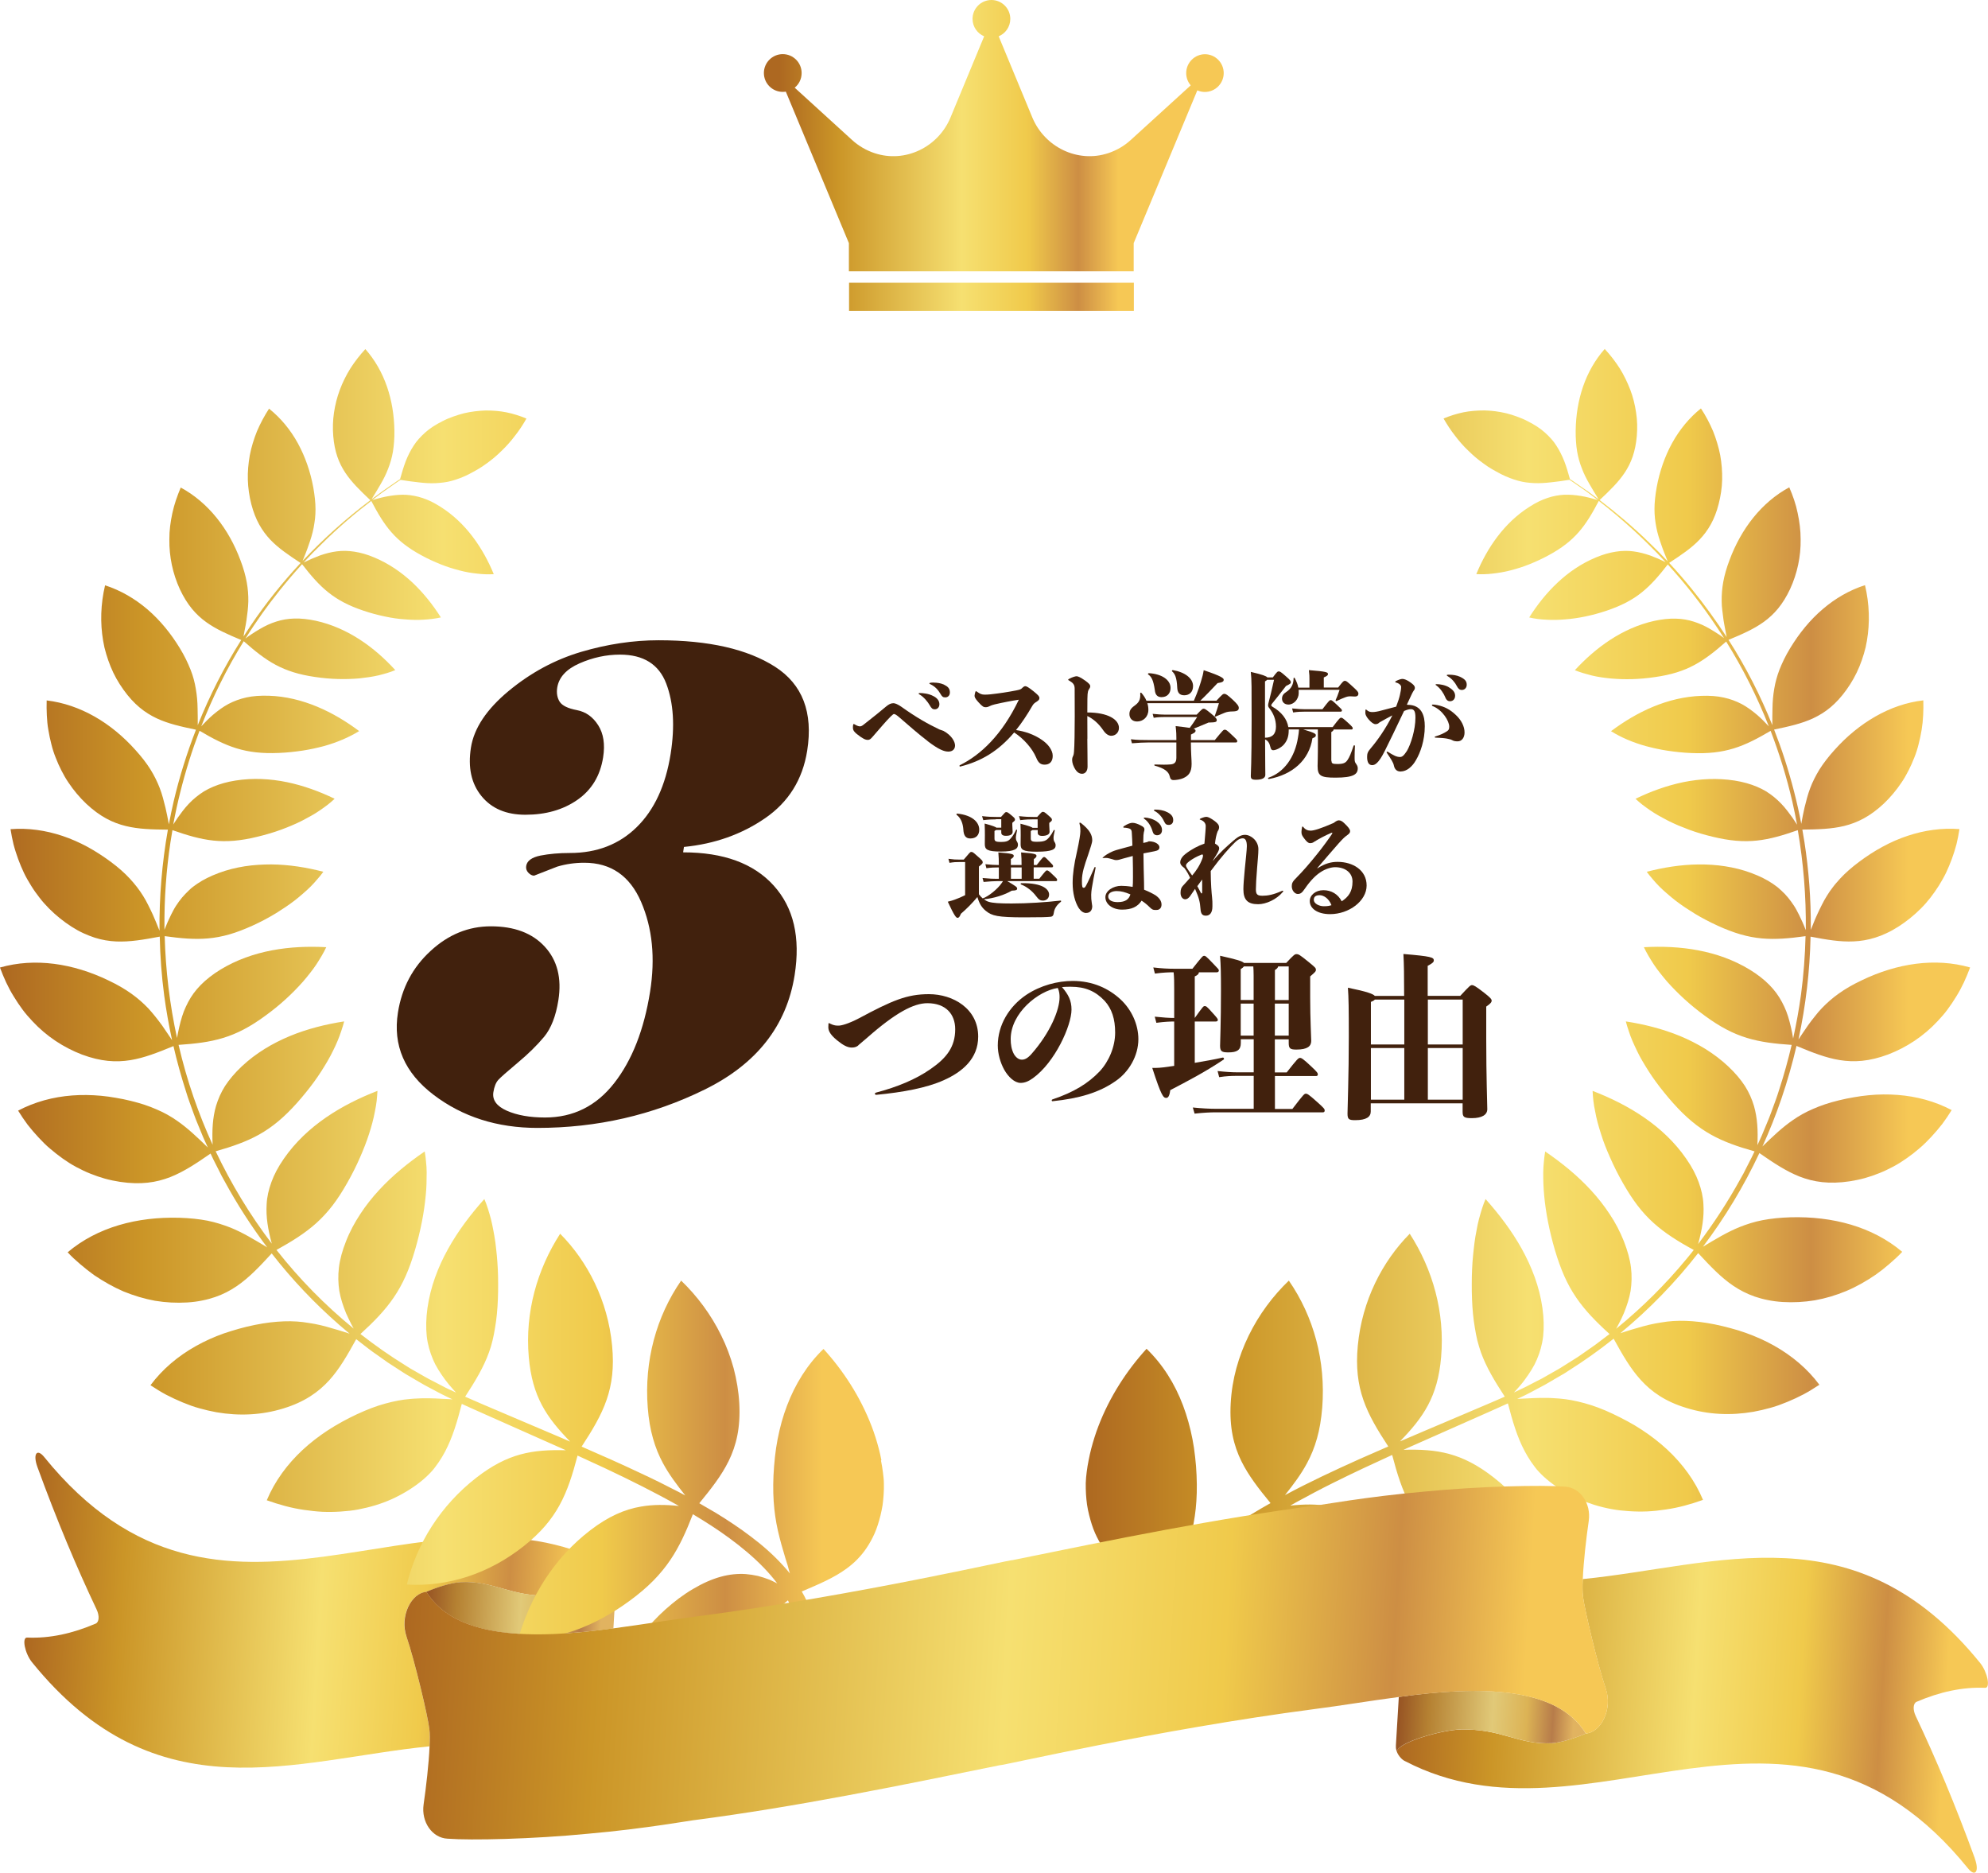 <?xml version="1.0" encoding="UTF-8"?><svg id="_イヤー_2" xmlns="http://www.w3.org/2000/svg" xmlns:xlink="http://www.w3.org/1999/xlink" viewBox="0 0 246.48 232.15"><defs><style>.cls-1{fill:url(#_規グラデーションスウォッチ_2-4);}.cls-2{fill:url(#_規グラデーションスウォッチ_6);}.cls-3{fill:url(#_規グラデーションスウォッチ_2-5);}.cls-4{fill:url(#_規グラデーションスウォッチ_2-7);}.cls-5{fill:#41210d;}.cls-6{fill:url(#_規グラデーションスウォッチ_6-2);}.cls-7{fill:url(#_規グラデーションスウォッチ_2);}.cls-8{fill:url(#_規グラデーションスウォッチ_2-2);}.cls-9{fill:url(#_規グラデーションスウォッチ_2-3);}.cls-10{fill:url(#_規グラデーションスウォッチ_2-6);}</style><linearGradient id="_規グラデーションスウォッチ_2" x1="-192.31" y1="423.35" x2="-119.66" y2="423.35" gradientTransform="translate(394.85 -266.07) rotate(3.43) scale(1 1.15)" gradientUnits="userSpaceOnUse"><stop offset="0" stop-color="#ad6821"/><stop offset=".16" stop-color="#cb9527"/><stop offset=".5" stop-color="#f6e071"/><stop offset=".68" stop-color="#f0ca4b"/><stop offset=".82" stop-color="#cd8e44"/><stop offset=".93" stop-color="#f6c855"/></linearGradient><linearGradient id="_規グラデーションスウォッチ_6" x1="-192.48" y1="426.81" x2="-169.06" y2="426.81" gradientTransform="translate(394.85 -266.07) rotate(3.43) scale(1 1.15)" gradientUnits="userSpaceOnUse"><stop offset="0" stop-color="#975424"/><stop offset=".16" stop-color="#b58132"/><stop offset=".5" stop-color="#e1c978"/><stop offset=".68" stop-color="#dcb355"/><stop offset=".82" stop-color="#b77c4a"/><stop offset=".93" stop-color="#e1b360"/></linearGradient><linearGradient id="_規グラデーションスウォッチ_2-2" x1="-363" y1="423.27" x2="-290.36" y2="423.27" xlink:href="#_規グラデーションスウォッチ_2"/><linearGradient id="_規グラデーションスウォッチ_6-2" x1="-313.6" y1="419.81" x2="-290.18" y2="419.81" xlink:href="#_規グラデーションスウォッチ_6"/><linearGradient id="_規グラデーションスウォッチ_2-3" x1="0" y1="126.44" x2="109.64" y2="126.44" gradientTransform="matrix(1, 0, 0, 1, 0, 0)" xlink:href="#_規グラデーションスウォッチ_2"/><linearGradient id="_規グラデーションスウォッチ_2-4" x1="134.63" y1="126.44" x2="244.27" y2="126.44" gradientTransform="matrix(1, 0, 0, 1, 0, 0)" xlink:href="#_規グラデーションスウォッチ_2"/><linearGradient id="_規グラデーションスウォッチ_2-5" x1="-316.1" y1="423.31" x2="-166.57" y2="423.31" xlink:href="#_規グラデーションスウォッチ_2"/><linearGradient id="_規グラデーションスウォッチ_2-6" x1="96.61" y1="36.8" x2="141.84" y2="36.8" gradientTransform="matrix(1, 0, 0, 1, 0, 0)" xlink:href="#_規グラデーションスウォッチ_2"/><linearGradient id="_規グラデーションスウォッチ_2-7" x1="96.61" y1="16.82" x2="141.84" y2="16.82" gradientTransform="matrix(1, 0, 0, 1, 0, 0)" xlink:href="#_規グラデーションスウォッチ_2"/></defs><g id="_イヤー_1-2"><g><g><path class="cls-7" d="M244.85,230.37c-2.4-6.58-4.85-12.41-7.33-17.64-.38-.79-.33-1.58,.11-1.77,2.87-1.23,5.7-1.85,8.49-1.73,.68,.05,.31-1.92-.59-3.05-15.49-19.15-32.56-12.1-49.3-10.43-.04,.85-.03,1.57,.02,2.09,.18,1.57,1.85,8.62,2.83,11.47,.89,2.57-.58,5.45-2.47,5.58h0c-1.26,.55-3.08,1.14-4.23,1.2-4.07,.24-6.24-1.83-11.31-1.69-2.36,.05-7.8,1.62-7.89,2.74,.23,.59,.71,1.05,1.03,1.18,22.89,11.9,47.8-13.85,69.78,13.28,.91,1.13,1.44,.4,.85-1.23Z"/><path class="cls-2" d="M181.08,214.4c5.06-.14,7.24,1.92,11.31,1.69,1.15-.06,2.97-.65,4.23-1.2-3.62-5.88-13.26-5.92-23.19-4.53l-.36,5.98s0,.07,0,.1c0,.03,0,.05,0,.08,0,.02,0,.05,0,.07,0,.01,0,.03,0,.04,.02,.26,.07,.38,.12,.5h0c.09-1.13,5.53-2.69,7.89-2.74Z"/><g><path class="cls-8" d="M50.4,202.92c-.89-2.57,.58-5.45,2.47-5.58h0c1.26-.55,3.08-1.14,4.23-1.2,4.07-.24,6.24,1.83,11.31,1.69,2.36-.05,7.8-1.62,7.89-2.74-.23-.59-.71-1.05-1.03-1.18-22.89-11.9-47.8,13.85-69.78-13.28-.91-1.13-1.44-.4-.85,1.23,2.4,6.58,4.85,12.41,7.33,17.64,.38,.79,.33,1.58-.11,1.77-2.87,1.23-5.7,1.85-8.49,1.73-.68-.05-.31,1.92,.59,3.05,15.49,19.15,32.56,12.1,49.3,10.43,.04-.85,.03-1.57-.02-2.09-.18-1.57-1.85-8.62-2.83-11.47Z"/><path class="cls-6" d="M68.4,197.82c-5.06,.14-7.24-1.93-11.31-1.69-1.15,.06-2.97,.65-4.23,1.2,3.62,5.88,13.26,5.92,23.19,4.53l.36-5.98s0-.07,0-.1c0-.03,0-.05,0-.08,0-.02,0-.05,0-.07,0-.01,0-.03,0-.04-.02-.26-.07-.37-.12-.5h0c-.09,1.13-5.53,2.69-7.89,2.74Z"/></g><g><path class="cls-9" d="M109.28,181.02l-.15-.72c-.05-.23-.11-.47-.17-.7-.12-.47-.26-.94-.41-1.42l-.23-.69c-.08-.23-.16-.45-.25-.68-1.4-3.66-3.54-6.93-5.97-9.59-2.02,1.95-3.51,4.36-4.52,7.02-.51,1.33-.89,2.73-1.17,4.17-.14,.72-.25,1.46-.33,2.21-.08,.75-.14,1.51-.18,2.28-.14,3.1,.17,5.44,.75,7.69,.14,.57,.3,1.13,.47,1.69,.16,.57,.33,1.14,.52,1.71l.24,.88c.02,.06,.04,.13,.06,.19-.27-.34-.55-.67-.85-.99-1.2-1.32-2.53-2.49-3.94-3.55-1.4-1.07-2.87-2.04-4.37-2.96-.69-.41-1.38-.81-2.08-1.21,1.5-1.83,2.75-3.43,3.63-5.21,.97-1.97,1.49-4.18,1.33-7.16-.08-1.48-.33-2.95-.7-4.36-.39-1.42-.89-2.76-1.54-4.07-1.26-2.58-2.98-4.89-4.97-6.8-3.08,4.45-4.59,9.97-4.14,15.74,.11,1.45,.33,2.7,.65,3.82,.32,1.14,.73,2.13,1.24,3.08,.74,1.37,1.68,2.63,2.76,3.99-.26-.14-.52-.28-.78-.41-1.56-.81-3.14-1.6-4.74-2.34-2.41-1.14-4.86-2.23-7.33-3.3,2.69-4.11,4.3-7.14,3.78-12.52-.53-5.59-3.04-10.44-6.44-13.87-2.84,4.4-4.38,9.74-3.89,15.29,.43,4.96,2.24,7.5,5.13,10.48-.32-.14-.65-.28-.97-.42-3.27-1.39-6.56-2.79-9.87-4.2-.73-.32-1.46-.63-2.18-.95,1.27-1.95,2.29-3.65,2.95-5.48,.18-.49,.33-.98,.45-1.5,.06-.26,.12-.52,.17-.78l.07-.4,.07-.4c.19-1.09,.3-2.26,.35-3.55,.03-.64,.03-1.27,.03-1.88,0-.62-.01-1.23-.04-1.81-.03-.59-.07-1.15-.12-1.7-.06-.54-.11-1.1-.18-1.61-.07-.52-.16-1.02-.25-1.49-.09-.49-.19-.96-.3-1.41-.24-.88-.49-1.74-.82-2.49-1.68,1.88-3.26,3.95-4.5,6.19-.62,1.12-1.17,2.29-1.6,3.51-.22,.61-.41,1.23-.57,1.87-.16,.63-.29,1.28-.38,1.93-.18,1.29-.2,2.45-.09,3.5,.12,1.05,.39,1.97,.77,2.87,.1,.22,.2,.45,.31,.66,.11,.21,.23,.42,.36,.63,.26,.42,.54,.83,.85,1.25,.31,.42,.65,.82,1.02,1.23,.1,.11,.21,.23,.32,.35l-.36-.17c-.4-.19-.82-.36-1.21-.58l-1.19-.62c-.4-.21-.8-.4-1.18-.63l-1.17-.67-.58-.33c-.19-.11-.38-.24-.57-.36-1.93-1.19-3.8-2.5-5.59-3.9,1.69-1.54,3.04-2.93,4.11-4.5,1.14-1.66,1.95-3.5,2.66-5.93,.7-2.4,1.13-4.67,1.32-6.7,.05-.51,.09-1.01,.1-1.49,0-.47,.02-.95,.02-1.42,0-.46-.03-.9-.08-1.33-.04-.43-.08-.86-.16-1.26-2.02,1.38-3.98,2.96-5.67,4.8-.85,.92-1.63,1.9-2.32,2.96-.35,.53-.67,1.07-.97,1.63-.29,.56-.56,1.13-.79,1.72-.47,1.18-.77,2.28-.89,3.29-.12,1.01-.09,1.96,.05,2.89,.16,.92,.45,1.81,.83,2.75,.2,.46,.43,.92,.67,1.4,.09,.17,.18,.34,.28,.52-3.53-2.88-6.75-6.16-9.57-9.75h0c1.95-1.08,3.55-2.08,4.93-3.32,.72-.65,1.39-1.37,2.02-2.19,.31-.41,.62-.84,.92-1.31,.3-.46,.6-.96,.9-1.49,.61-1.07,1.13-2.11,1.57-3.12,.45-1.02,.84-2.02,1.14-2.96,.31-.96,.56-1.89,.72-2.77,.09-.45,.17-.89,.22-1.31,.05-.43,.07-.83,.1-1.25-4.4,1.7-8.77,4.31-11.6,8.4-.72,1.03-1.21,1.98-1.55,2.91-.34,.93-.55,1.85-.59,2.75-.1,1.55,.16,3.11,.64,4.88-2.71-3.56-5.04-7.41-6.96-11.45,2.07-.59,3.8-1.19,5.36-2.06,1.65-.92,3.13-2.15,4.7-3.91,.4-.44,.76-.88,1.12-1.32,.36-.44,.7-.88,1.02-1.32,.32-.44,.61-.87,.89-1.3,.27-.43,.55-.87,.79-1.29,.25-.43,.47-.85,.67-1.26,.2-.41,.41-.83,.57-1.24,.17-.41,.32-.81,.45-1.21,.14-.4,.26-.8,.36-1.19-2.27,.35-4.56,.92-6.72,1.81-1.08,.45-2.14,.98-3.14,1.6-.5,.31-.99,.65-1.47,1.01-.47,.36-.92,.74-1.36,1.15-.87,.82-1.55,1.63-2.08,2.44-.51,.81-.86,1.62-1.12,2.48-.42,1.46-.5,3-.42,4.8-.88-1.92-1.66-3.88-2.35-5.87-.74-2.14-1.36-4.31-1.87-6.51,2.09-.14,3.86-.35,5.52-.86,1.75-.53,3.38-1.39,5.22-2.74,1.88-1.36,3.39-2.78,4.67-4.22,.32-.36,.59-.71,.88-1.07,.29-.36,.55-.72,.79-1.08,.46-.71,.9-1.43,1.23-2.14-4.43-.24-9.12,.35-13.12,2.78-1.96,1.21-3.21,2.52-4,4.02-.2,.38-.38,.77-.54,1.17-.16,.41-.28,.82-.4,1.26-.12,.44-.22,.9-.32,1.38-.05,.21-.08,.43-.12,.65-.91-4.17-1.42-8.41-1.53-12.63,2.01,.28,3.72,.43,5.39,.28,.88-.08,1.74-.24,2.64-.5,.45-.13,.9-.28,1.37-.46,.47-.18,.95-.38,1.46-.61,1.02-.46,1.96-.96,2.82-1.48,.22-.13,.43-.26,.63-.4,.21-.13,.42-.27,.62-.4,.41-.27,.79-.55,1.16-.83,.37-.28,.7-.57,1.04-.86,.34-.29,.66-.58,.96-.88,.3-.3,.57-.6,.83-.91,.27-.3,.52-.61,.75-.93-2.08-.54-4.25-.89-6.44-.91-1.09,0-2.19,.06-3.29,.23-1.09,.17-2.19,.44-3.23,.83-1.05,.39-1.93,.83-2.68,1.34-.19,.13-.37,.26-.54,.39-.17,.13-.33,.27-.48,.42-.31,.29-.59,.59-.86,.9-.26,.32-.51,.65-.74,1.01-.23,.35-.42,.73-.62,1.12-.28,.57-.56,1.19-.82,1.86,0-.09,0-.18,0-.27-.03-3.55,.22-7.08,.74-10.55,.08-.51,.16-1.02,.25-1.53,1.85,.65,3.45,1.12,5.06,1.29,1.69,.18,3.4,.04,5.47-.47,1.05-.25,2.03-.54,2.95-.88,.45-.17,.91-.34,1.34-.53,.43-.18,.85-.38,1.25-.58,.2-.1,.39-.2,.58-.31,.2-.1,.39-.21,.57-.31,.37-.21,.73-.43,1.06-.66,.33-.23,.66-.46,.97-.7,.31-.24,.6-.49,.86-.74-1.86-.9-3.85-1.63-5.92-2.06-2.06-.42-4.2-.54-6.36-.2-1.07,.17-1.97,.43-2.78,.77-.4,.17-.78,.36-1.13,.57-.34,.21-.67,.45-.98,.7-.62,.5-1.18,1.09-1.69,1.76-.39,.5-.77,1.05-1.15,1.65,.5-2.7,1.17-5.35,1.98-7.94,.39-1.24,.82-2.47,1.28-3.68,1.63,.97,3.07,1.71,4.56,2.17,1.55,.48,3.21,.67,5.27,.58,1.03-.04,2-.15,2.95-.29,.47-.07,.92-.16,1.36-.25,.22-.05,.44-.1,.65-.15,.22-.05,.43-.11,.64-.16,1.67-.47,3.12-1.1,4.36-1.86-1.59-1.19-3.34-2.25-5.22-3.03-1.88-.78-3.9-1.29-5.98-1.35-1.04-.03-1.97,.03-2.78,.21-.81,.18-1.54,.45-2.23,.81-.67,.36-1.29,.82-1.92,1.35-.49,.42-.95,.89-1.45,1.42,.71-1.81,1.49-3.58,2.35-5.31,.89-1.8,1.87-3.55,2.92-5.24,1.39,1.23,2.61,2.21,3.96,2.93,1.39,.74,2.91,1.22,4.87,1.5,1.98,.3,3.8,.32,5.48,.18,.82-.09,1.63-.2,2.37-.37,.73-.18,1.46-.38,2.11-.66-2.59-2.83-5.88-5.23-9.83-6.11-1.95-.42-3.51-.36-4.91,.09-.35,.11-.7,.24-1.05,.4-.34,.15-.67,.34-1.01,.53-.34,.2-.68,.41-1.04,.65-.25,.16-.49,.34-.74,.53,.66-1.06,1.36-2.09,2.07-3.1,1.29-1.81,3-3.98,4.95-6.12,1.11,1.43,2.1,2.58,3.26,3.5,1.18,.94,2.52,1.65,4.34,2.26,.91,.31,1.78,.54,2.65,.72,.87,.19,1.7,.31,2.5,.36,.81,.07,1.59,.09,2.33,.04,.75-.04,1.46-.13,2.13-.28-.98-1.55-2.15-3.03-3.52-4.32-1.37-1.28-2.94-2.36-4.73-3.11-.9-.38-1.7-.6-2.47-.72-.38-.06-.76-.09-1.12-.1-.37,0-.72,.01-1.07,.06-.7,.09-1.4,.27-2.11,.52-.63,.24-1.29,.52-1.99,.86,.72-.79,1.48-1.57,2.26-2.32,2-1.99,4.15-3.81,6.12-5.31,.81,1.54,1.55,2.8,2.49,3.87,.95,1.09,2.12,2,3.73,2.87,.8,.44,1.6,.8,2.39,1.12,.79,.32,1.56,.55,2.31,.75,.76,.2,1.49,.33,2.2,.4,.72,.09,1.41,.1,2.07,.07-1.34-3.25-3.46-6.37-6.6-8.35-.39-.25-.77-.46-1.14-.65-.37-.18-.73-.32-1.08-.44-.7-.23-1.39-.36-2.07-.4-.68-.03-1.36,.03-2.08,.15-.67,.11-1.35,.29-2.1,.5,.86-.66,1.69-1.26,2.45-1.78l.62-.43s.08-.06,.16-.11l.16-.1s.08-.05,.12-.08c.82,.13,1.57,.24,2.27,.31,.73,.09,1.41,.13,2.08,.1,.66-.04,1.33-.1,2-.29,.67-.19,1.38-.44,2.14-.83,.38-.2,.75-.4,1.11-.61,.36-.21,.71-.45,1.04-.69,.68-.48,1.31-1.01,1.9-1.6,.6-.57,1.15-1.2,1.66-1.87,.52-.66,.99-1.37,1.41-2.12-.78-.33-1.61-.59-2.47-.77-.85-.17-1.73-.24-2.62-.23-.89,.03-1.79,.14-2.68,.35-.44,.12-.89,.25-1.33,.41-.44,.16-.88,.34-1.3,.56-.85,.43-1.56,.88-2.14,1.4-.58,.52-1.06,1.04-1.45,1.65-.39,.6-.71,1.24-.98,1.93-.26,.69-.48,1.43-.7,2.22-.04,.03-.09,.05-.13,.08l-.16,.1c-.08,.05-.16,.11-.16,.11l-.62,.43-.62,.43-.43,.3-.19,.14c-.41,.29-.81,.59-1.22,.89,.41-.65,.78-1.27,1.12-1.86,.37-.64,.69-1.27,.94-1.94,.26-.66,.46-1.34,.59-2.11,.06-.38,.11-.79,.14-1.22,.03-.42,.05-.87,.04-1.35-.05-3.85-1.22-7.44-3.6-10.13-.7,.75-1.32,1.56-1.86,2.4-.53,.85-.97,1.75-1.31,2.66-.34,.91-.58,1.87-.72,2.82-.14,.95-.17,1.93-.09,2.9,.16,1.95,.69,3.33,1.49,4.54,.79,1.19,1.84,2.21,3.11,3.41-2.98,2.24-5.8,4.76-8.4,7.52,.28-.68,.54-1.32,.75-1.96,.26-.73,.48-1.43,.62-2.16,.07-.37,.12-.74,.17-1.11,.04-.38,.06-.77,.06-1.17,0-.81-.1-1.7-.27-2.68-.36-1.97-1.01-3.84-1.92-5.5-.91-1.66-2.11-3.12-3.57-4.29-.59,.91-1.09,1.85-1.5,2.81-.39,.98-.7,1.98-.89,2.98-.18,1.02-.27,2.03-.24,3.04,.03,1.01,.18,2.03,.43,3.01,.51,1.97,1.32,3.3,2.35,4.4,1.02,1.07,2.27,1.91,3.76,2.89-2.25,2.42-4.34,5.02-6.21,7.8-.3,.44-.59,.88-.87,1.32l.15-.8c.09-.42,.16-.82,.22-1.22,.06-.4,.11-.79,.15-1.18,.04-.38,.07-.77,.08-1.15,.02-1.55-.22-3.11-.97-5.09-1.45-3.91-3.99-7.18-7.41-9.03-.44,1.05-.81,2.1-1.04,3.18-.23,1.08-.38,2.15-.37,3.24-.03,2.14,.42,4.26,1.3,6.18,.91,1.94,1.98,3.15,3.25,4.07,1.23,.89,2.66,1.52,4.36,2.23-2.11,3.33-3.91,6.87-5.39,10.56,0-.72,0-1.41-.02-2.07-.01-.83-.08-1.64-.22-2.43-.13-.79-.33-1.58-.66-2.4-.33-.83-.73-1.67-1.3-2.61-1.14-1.88-2.48-3.51-4.04-4.85-1.56-1.33-3.33-2.36-5.25-2.98-.55,2.31-.62,4.67-.24,6.88,.05,.28,.1,.55,.16,.82,.07,.27,.14,.54,.22,.81,.16,.54,.34,1.06,.55,1.57,.41,1.02,.96,1.99,1.61,2.89,1.29,1.8,2.62,2.82,4.1,3.52,1.43,.67,3,1.02,4.87,1.41-1.12,2.88-2.05,5.84-2.76,8.86-.22,.95-.42,1.91-.6,2.87-.14-.72-.26-1.41-.42-2.06-.21-.85-.41-1.65-.71-2.43-.15-.39-.32-.78-.51-1.16-.19-.38-.4-.77-.64-1.15-.48-.77-1.1-1.57-1.86-2.41-1.5-1.68-3.22-3.1-5.07-4.15-1.85-1.05-3.85-1.75-5.94-2-.02,.62-.01,1.24,.02,1.85,.03,.61,.08,1.21,.19,1.81,.1,.6,.22,1.18,.37,1.76,.07,.29,.15,.57,.24,.85,.09,.28,.19,.56,.3,.83,.21,.55,.45,1.08,.71,1.59,.26,.51,.54,1.01,.87,1.49,.64,.96,1.38,1.84,2.21,2.63,1.69,1.58,3.25,2.36,4.9,2.76,1.58,.39,3.25,.43,5.22,.45-.73,4.12-1.08,8.32-1.04,12.53-.29-.7-.54-1.37-.83-2-.18-.41-.39-.81-.58-1.2-.19-.39-.4-.76-.63-1.13-.23-.37-.48-.73-.75-1.08-.14-.18-.28-.35-.43-.53-.15-.17-.3-.35-.46-.52-.64-.69-1.41-1.38-2.36-2.08-.96-.71-1.92-1.33-2.91-1.87-1-.54-2.03-.99-3.07-1.34-2.1-.7-4.27-1.01-6.45-.84,.1,.64,.22,1.26,.37,1.88,.16,.62,.36,1.22,.57,1.81,.22,.59,.45,1.16,.72,1.72,.26,.55,.58,1.09,.9,1.61,.32,.52,.67,1.01,1.04,1.48,.18,.24,.37,.47,.57,.69,.2,.22,.41,.44,.62,.66,.85,.85,1.78,1.6,2.78,2.24,.5,.32,.99,.59,1.47,.81,.48,.22,.95,.4,1.4,.55,.91,.29,1.79,.43,2.67,.47,1.68,.07,3.39-.22,5.39-.6,.05,2.43,.23,4.87,.55,7.29,.25,1.86,.58,3.71,.98,5.55-.15-.22-.3-.43-.43-.64-.27-.41-.54-.81-.81-1.19-.27-.38-.56-.74-.84-1.1-.28-.35-.57-.69-.87-1.02-1.25-1.3-2.72-2.41-4.94-3.46-4.37-2.11-9.11-2.84-13.45-1.6,.47,1.27,1.01,2.47,1.71,3.59,.34,.56,.7,1.1,1.08,1.61,.37,.51,.81,1,1.24,1.46,1.72,1.85,3.84,3.25,6.14,4.13,2.34,.87,4.21,.98,6.01,.69,1.72-.28,3.38-.94,5.33-1.74,.43,1.88,.95,3.74,1.54,5.58,.29,.98,.66,1.92,1,2.88,.17,.48,.36,.95,.56,1.42l.58,1.41c.19,.43,.38,.85,.58,1.28-1.32-1.28-2.49-2.4-3.82-3.32-.76-.53-1.58-1-2.53-1.4-.92-.41-1.97-.76-3.2-1.06-.62-.15-1.23-.28-1.85-.38-.61-.11-1.21-.19-1.82-.25-1.21-.11-2.41-.13-3.6-.04-2.36,.18-4.64,.79-6.7,1.88,.37,.6,.76,1.18,1.17,1.73,.43,.55,.87,1.07,1.34,1.57,.47,.5,.93,.98,1.45,1.41,.51,.44,1.04,.85,1.57,1.23,.54,.38,1.08,.73,1.66,1.04,.58,.31,1.16,.59,1.76,.83,.6,.24,1.2,.45,1.81,.62,.61,.17,1.25,.3,1.89,.4,2.55,.38,4.46,.09,6.21-.59,1.67-.66,3.21-1.68,5-2.92,.11,.25,.23,.5,.35,.74l.69,1.36,.34,.68,.37,.67c1.55,2.85,3.32,5.59,5.27,8.18-1.61-.97-3.02-1.83-4.55-2.45-.91-.35-1.82-.65-2.86-.86-1.04-.2-2.19-.32-3.48-.36-5.22-.14-10.14,1.15-13.85,4.28,.49,.54,1.04,1.03,1.59,1.5,.55,.47,1.11,.91,1.69,1.33,1.19,.8,2.4,1.49,3.66,2.03,1.28,.52,2.57,.91,3.89,1.15,1.33,.22,2.66,.29,3.99,.21,.66-.04,1.28-.12,1.85-.24,.58-.11,1.11-.26,1.61-.43,1-.34,1.87-.8,2.68-1.35,1.53-1.04,2.83-2.42,4.34-4.06,.32,.41,.63,.81,.96,1.21,2.58,3.15,5.46,6.05,8.59,8.65l.11,.09c-.2-.07-.39-.13-.59-.19-.52-.17-1.03-.32-1.53-.46-.98-.3-1.95-.54-2.94-.68-.97-.17-1.98-.24-3.08-.2-1.1,.04-2.26,.17-3.59,.44-.66,.13-1.32,.29-1.96,.47-.64,.18-1.26,.37-1.88,.58-1.22,.43-2.4,.96-3.5,1.58-2.21,1.24-4.13,2.85-5.62,4.85,.64,.42,1.29,.83,1.95,1.18,.68,.35,1.36,.67,2.04,.95,.68,.28,1.37,.54,2.08,.73,.7,.2,1.41,.36,2.11,.49,2.83,.49,5.64,.35,8.29-.47,2.62-.8,4.34-2.01,5.69-3.49,1.28-1.41,2.24-3.1,3.35-5.1,.08,.06,.16,.12,.24,.19l1.2,.93c.4,.32,.82,.6,1.23,.89l1.24,.88,1.28,.83c.43,.27,.84,.56,1.29,.81l1.31,.77c.22,.13,.44,.26,.66,.38l.67,.36,1.34,.71c.45,.24,.91,.44,1.36,.66l.11,.05c-.15,0-.31-.02-.46-.03-.57-.03-1.12-.04-1.64-.08-.53-.02-1.05-.03-1.57-.02-.26,0-.52,.02-.78,.03-.26,.01-.51,.02-.76,.05-1.02,.08-2.05,.28-3.14,.58-1.08,.29-2.22,.73-3.5,1.32-.64,.3-1.25,.61-1.85,.94-.6,.33-1.18,.68-1.74,1.04-1.13,.74-2.18,1.55-3.14,2.44-1.91,1.78-3.45,3.87-4.44,6.24,1.52,.54,3.05,.97,4.6,1.19,.77,.11,1.53,.2,2.29,.24,.77,.03,1.52,.02,2.27-.03,.75-.05,1.47-.12,2.19-.26,.72-.14,1.43-.31,2.12-.52,.69-.21,1.36-.46,2.01-.75,.66-.3,1.29-.63,1.9-1,1.22-.74,2.18-1.51,2.95-2.33,.1-.1,.19-.2,.28-.31,.09-.11,.17-.21,.25-.32,.16-.21,.32-.43,.47-.65,.3-.44,.56-.88,.8-1.34,.9-1.72,1.47-3.62,2.05-5.87l.1,.05,1.37,.62c1.83,.81,3.66,1.63,5.49,2.44,1.99,.88,3.97,1.76,5.94,2.64-4.13-.11-7.19,.36-11.11,3.41-4.41,3.43-7.37,8.14-8.61,13.24,5.12,.29,10.16-1.33,14.51-4.77,4.17-3.3,5.42-6.48,6.66-11.22,1.17,.53,2.33,1.07,3.49,1.61,3.09,1.46,6.15,2.98,9.08,4.64-1.68-.18-3.2-.19-4.69,.07-1.02,.17-2.04,.48-3.07,.95-1.04,.48-2.1,1.12-3.23,1.99-4.52,3.46-7.51,8.35-8.95,13.53,2.37,.07,4.72-.31,7.04-1.12,1.14-.4,2.31-.92,3.43-1.53,1.15-.62,2.26-1.33,3.39-2.16,2.24-1.64,3.79-3.23,5.02-5.05,1.11-1.64,1.94-3.47,2.79-5.66,1.54,.92,3.06,1.89,4.49,2.94,1.54,1.13,3.01,2.35,4.31,3.7,.59,.61,1.15,1.26,1.66,1.94-.05-.03-.1-.05-.15-.08-.25-.13-.5-.25-.75-.36-.51-.2-1.01-.36-1.5-.49-.51-.11-1.01-.19-1.5-.23-2.02-.13-4.12,.41-6.55,1.85-.62,.36-1.2,.76-1.77,1.18-.56,.42-1.1,.87-1.63,1.34-1.05,.94-2.01,1.97-2.89,3.07-1.76,2.18-3.2,4.61-4.45,7.07,1.72-.02,3.33-.54,5-1.47l.32-.17c.11-.06,.23-.12,.32-.19,.2-.13,.41-.26,.63-.4l.34-.21,.18-.1,.16-.11c.21-.15,.44-.3,.68-.45,.24-.15,.48-.32,.74-.44,.26-.13,.53-.27,.81-.4,.28-.13,.56-.27,.86-.41,.29-.13,.59-.26,.89-.39,.6-.26,1.21-.51,1.77-.74,.57-.23,1.12-.45,1.65-.68,.54-.23,1.06-.46,1.57-.7,.51-.24,1-.49,1.49-.76,1.71-.93,3.35-2.1,5.1-3.63,.08,.15,.16,.3,.23,.46,.8,1.67,1.23,3.51,1.19,5.35l2.15-.7c-.06-1.73-.49-3.47-1.24-5.05-.18-.39-.39-.78-.61-1.16,2.13-.91,3.96-1.67,5.57-2.85,.46-.34,.9-.71,1.31-1.13,.41-.42,.8-.88,1.15-1.41,.36-.53,.69-1.12,.99-1.79,.3-.68,.53-1.41,.74-2.25,.1-.42,.19-.85,.26-1.28,.06-.43,.1-.87,.13-1.31,.03-.44,.04-.9,.03-1.36,0-.46-.06-.93-.12-1.41-.06-.48-.14-.96-.24-1.45Z"/><path class="cls-1" d="M222.79,129.68c1.93,.8,3.58,1.45,5.29,1.73,1.8,.29,3.67,.18,6.01-.69,2.3-.88,4.42-2.28,6.14-4.13,.43-.46,.87-.95,1.24-1.46,.38-.51,.74-1.05,1.08-1.61,.7-1.12,1.24-2.32,1.71-3.59-4.34-1.24-9.08-.51-13.45,1.6-2.22,1.05-3.68,2.15-4.94,3.46-.31,.33-.6,.66-.87,1.02-.28,.35-.57,.72-.84,1.1-.27,.38-.54,.78-.81,1.19-.12,.18-.24,.37-.37,.56,.91-4.21,1.41-8.49,1.5-12.75,1.98,.38,3.68,.67,5.35,.59,.88-.04,1.76-.18,2.67-.47,.46-.14,.92-.32,1.4-.55,.48-.22,.97-.49,1.47-.81,1-.64,1.93-1.39,2.78-2.24,.21-.21,.42-.43,.62-.66,.19-.22,.38-.45,.57-.69,.37-.47,.71-.97,1.04-1.48,.32-.52,.63-1.05,.9-1.61,.26-.55,.5-1.13,.72-1.72,.21-.59,.41-1.19,.57-1.81,.15-.61,.27-1.24,.37-1.88-2.17-.17-4.35,.14-6.45,.84-1.05,.35-2.08,.8-3.07,1.34-1,.54-1.96,1.16-2.91,1.87-.95,.71-1.72,1.39-2.36,2.08-.16,.17-.31,.35-.46,.52-.15,.17-.3,.35-.43,.53-.28,.35-.52,.71-.75,1.08-.23,.37-.44,.74-.63,1.13-.19,.39-.4,.79-.58,1.2-.28,.6-.52,1.24-.79,1.91,0-.09,0-.18,0-.27,.02-3.58-.25-7.14-.79-10.63-.08-.51-.17-1.03-.26-1.54,1.96-.02,3.62-.07,5.19-.45,1.65-.41,3.21-1.18,4.9-2.76,.83-.79,1.57-1.67,2.21-2.63,.33-.48,.61-.98,.87-1.49,.26-.51,.5-1.05,.71-1.59,.11-.27,.21-.55,.3-.83,.09-.28,.17-.56,.24-.85,.15-.57,.27-1.16,.37-1.76,.1-.6,.16-1.2,.19-1.81,.03-.61,.04-1.23,.02-1.85-2.09,.24-4.09,.94-5.94,2-1.86,1.06-3.57,2.47-5.07,4.15-.76,.84-1.37,1.64-1.86,2.41-.24,.39-.45,.77-.64,1.15-.2,.39-.36,.77-.51,1.16-.3,.78-.5,1.58-.71,2.43-.15,.64-.27,1.3-.4,2-.52-2.72-1.21-5.38-2.05-7.99-.4-1.25-.85-2.48-1.32-3.69,1.87-.39,3.44-.74,4.87-1.41,1.49-.7,2.81-1.72,4.1-3.52,.65-.9,1.19-1.87,1.61-2.89,.21-.51,.39-1.03,.55-1.57,.08-.27,.15-.54,.22-.81,.06-.27,.11-.54,.16-.82,.38-2.21,.31-4.57-.24-6.88-1.93,.62-3.69,1.64-5.25,2.98-1.56,1.33-2.9,2.97-4.04,4.85-.57,.94-.97,1.78-1.3,2.61-.32,.83-.53,1.61-.66,2.4-.14,.79-.21,1.6-.22,2.43-.02,.66-.02,1.35-.02,2.08-.73-1.82-1.54-3.6-2.43-5.34-.92-1.8-1.92-3.54-3-5.23,1.71-.71,3.15-1.34,4.39-2.24,1.27-.92,2.34-2.13,3.25-4.07,.88-1.92,1.34-4.04,1.3-6.18,0-1.08-.14-2.16-.37-3.24-.22-1.09-.59-2.14-1.04-3.18-3.42,1.85-5.96,5.12-7.41,9.03-.75,1.98-.99,3.53-.97,5.09,0,.39,.03,.77,.08,1.15,.04,.39,.09,.78,.15,1.18,.06,.4,.14,.8,.22,1.22,.06,.29,.11,.59,.17,.89-.68-1.05-1.39-2.08-2.12-3.08-1.31-1.81-3.03-3.98-5.01-6.11,1.51-.99,2.77-1.83,3.79-2.91,1.04-1.1,1.85-2.43,2.35-4.4,.25-.98,.41-2,.43-3.01,.02-1.01-.06-2.03-.24-3.04-.2-1-.5-2-.89-2.98-.41-.97-.91-1.91-1.5-2.81-1.46,1.17-2.65,2.63-3.57,4.29-.91,1.66-1.56,3.53-1.92,5.5-.17,.98-.27,1.87-.27,2.68,0,.41,.02,.8,.06,1.17,.04,.37,.1,.74,.17,1.11,.14,.73,.36,1.43,.62,2.16,.22,.66,.5,1.33,.79,2.05-.73-.78-1.49-1.56-2.28-2.31-2.02-1.98-4.19-3.79-6.16-5.29,1.28-1.2,2.33-2.22,3.12-3.41,.8-1.21,1.32-2.59,1.49-4.54,.08-.98,.06-1.95-.09-2.9-.14-.95-.37-1.91-.72-2.82-.35-.91-.78-1.81-1.31-2.66-.54-.84-1.16-1.65-1.86-2.4-2.38,2.69-3.55,6.28-3.6,10.13,0,.48,0,.93,.04,1.35,.03,.43,.07,.83,.14,1.22,.13,.77,.33,1.46,.59,2.11,.25,.67,.57,1.3,.94,1.94,.34,.6,.72,1.23,1.13,1.88-.87-.66-1.71-1.25-2.48-1.77l-.62-.43s-.08-.06-.16-.11l-.16-.1s-.08-.05-.13-.08c-.22-.8-.44-1.54-.7-2.22-.28-.7-.59-1.33-.98-1.93-.38-.61-.87-1.13-1.45-1.65-.58-.52-1.29-.97-2.14-1.4-.42-.22-.86-.4-1.3-.56-.44-.16-.88-.3-1.33-.41-.89-.21-1.79-.33-2.68-.35-.9,0-1.77,.06-2.62,.23-.86,.18-1.68,.44-2.47,.77,.43,.75,.9,1.47,1.41,2.12,.51,.67,1.06,1.31,1.66,1.87,.59,.59,1.22,1.12,1.9,1.6,.33,.25,.68,.48,1.04,.69,.36,.21,.73,.41,1.11,.61,.76,.39,1.47,.64,2.14,.83,.67,.19,1.34,.26,2,.29,.66,.03,1.35-.02,2.08-.1,.7-.07,1.45-.18,2.27-.31,.04,.03,.08,.06,.12,.08l.16,.1c.08,.05,.16,.11,.16,.11l.62,.43,.62,.43,.43,.3,.19,.14c.4,.3,.81,.6,1.21,.91-.75-.21-1.43-.39-2.09-.5-.72-.12-1.4-.17-2.08-.15-.68,.04-1.37,.16-2.07,.4-.35,.12-.71,.26-1.08,.44-.37,.18-.75,.4-1.14,.65-3.14,1.98-5.26,5.1-6.6,8.35,.67,.03,1.35,.02,2.07-.07,.71-.08,1.44-.2,2.2-.4,.76-.2,1.52-.43,2.31-.75,.79-.32,1.59-.68,2.39-1.12,1.61-.87,2.78-1.78,3.73-2.87,.94-1.07,1.68-2.33,2.49-3.87,2.94,2.28,5.72,4.82,8.28,7.59-.66-.32-1.29-.59-1.89-.81-.71-.25-1.41-.43-2.11-.52-.35-.05-.7-.07-1.07-.06-.37,0-.74,.04-1.12,.1-.77,.12-1.57,.34-2.47,.72-1.79,.75-3.36,1.82-4.73,3.11-1.38,1.29-2.54,2.77-3.52,4.32,.67,.16,1.38,.25,2.13,.28,.73,.05,1.51,.03,2.33-.04,.8-.06,1.64-.18,2.5-.36,.86-.18,1.74-.41,2.65-.72,1.82-.62,3.17-1.32,4.34-2.26,1.15-.92,2.13-2.05,3.23-3.47,2.22,2.43,4.27,5.04,6.11,7.81,.29,.43,.58,.87,.86,1.32-.22-.16-.43-.32-.65-.46-.35-.23-.7-.45-1.04-.65-.34-.2-.67-.38-1.01-.53-.35-.15-.69-.29-1.05-.4-1.4-.45-2.96-.51-4.91-.09-3.95,.89-7.23,3.29-9.83,6.11,.65,.27,1.37,.47,2.11,.66,.74,.18,1.55,.29,2.37,.37,1.68,.15,3.49,.12,5.48-.18,1.96-.28,3.48-.75,4.87-1.5,1.34-.72,2.55-1.68,3.93-2.9,2.07,3.32,3.84,6.84,5.29,10.51-.49-.52-.96-.99-1.44-1.41-.63-.53-1.25-.99-1.92-1.35-.69-.36-1.41-.63-2.23-.81-.81-.18-1.74-.25-2.78-.21-2.08,.07-4.1,.57-5.98,1.35-1.88,.78-3.63,1.84-5.22,3.03,1.24,.77,2.69,1.4,4.36,1.86,.21,.06,.42,.11,.64,.16,.21,.05,.43,.11,.65,.15,.44,.1,.9,.18,1.36,.25,.95,.14,1.92,.25,2.95,.29,2.06,.09,3.72-.1,5.27-.58,1.5-.46,2.93-1.21,4.56-2.17,1.1,2.86,2.01,5.81,2.7,8.81,.21,.94,.41,1.88,.58,2.82-.38-.61-.77-1.16-1.17-1.67-.51-.67-1.07-1.25-1.69-1.76-.31-.25-.63-.48-.98-.7-.35-.21-.73-.4-1.13-.57-.81-.34-1.71-.6-2.78-.77-2.16-.33-4.29-.22-6.36,.2-2.07,.43-4.06,1.16-5.92,2.06,.27,.26,.56,.5,.86,.74,.31,.24,.64,.47,.97,.7,.33,.23,.69,.45,1.06,.66,.19,.11,.38,.21,.57,.31,.19,.1,.38,.21,.58,.31,.4,.2,.81,.39,1.25,.58,.43,.18,.89,.36,1.34,.53,.92,.34,1.9,.63,2.95,.88,2.07,.5,3.78,.65,5.47,.47,1.62-.17,3.21-.64,5.07-1.29,.7,4.08,1.04,8.23,.99,12.39-.26-.68-.55-1.31-.84-1.9-.2-.39-.39-.77-.62-1.12-.23-.35-.48-.69-.74-1.01s-.55-.62-.86-.9c-.15-.14-.31-.28-.48-.42-.17-.13-.35-.26-.54-.39-.75-.51-1.63-.95-2.68-1.34-1.04-.39-2.14-.66-3.23-.83-1.09-.17-2.19-.24-3.29-.23-2.19,.02-4.36,.37-6.44,.91,.23,.31,.48,.62,.75,.93,.26,.31,.53,.61,.83,.91,.3,.3,.62,.59,.96,.88,.34,.29,.67,.58,1.04,.86,.37,.28,.75,.56,1.16,.83,.2,.14,.41,.27,.62,.4,.21,.13,.42,.27,.63,.4,.86,.52,1.81,1.02,2.82,1.48,.51,.23,.99,.44,1.46,.61,.47,.18,.92,.33,1.37,.46,.9,.26,1.76,.42,2.64,.5,1.68,.15,3.39,0,5.41-.28-.06,2.41-.24,4.83-.56,7.23-.25,1.83-.58,3.65-.98,5.46-.04-.24-.07-.47-.12-.71-.1-.48-.2-.94-.32-1.38-.12-.44-.24-.86-.4-1.26-.16-.41-.34-.8-.54-1.17-.79-1.5-2.03-2.81-4-4.02-4-2.43-8.69-3.03-13.12-2.78,.33,.71,.77,1.43,1.23,2.14,.24,.36,.5,.72,.79,1.08,.29,.36,.57,.72,.88,1.07,1.28,1.43,2.8,2.86,4.67,4.22,1.84,1.35,3.47,2.21,5.22,2.74,1.67,.51,3.43,.72,5.53,.86-.44,1.86-.95,3.71-1.54,5.52-.29,.97-.66,1.9-1,2.85-.17,.48-.36,.94-.56,1.41l-.58,1.4c-.18,.42-.38,.83-.57,1.25,.09-1.82,0-3.38-.42-4.85-.25-.85-.61-1.67-1.12-2.48-.53-.82-1.21-1.62-2.08-2.44-.44-.41-.89-.79-1.36-1.15-.48-.36-.97-.7-1.47-1.01-1.01-.62-2.06-1.15-3.14-1.6-2.17-.89-4.45-1.46-6.72-1.81,.1,.39,.22,.79,.36,1.19,.13,.4,.27,.8,.45,1.21,.17,.41,.38,.83,.57,1.24,.2,.42,.42,.84,.67,1.26,.24,.42,.52,.86,.79,1.29,.27,.43,.57,.86,.89,1.3,.32,.44,.66,.88,1.02,1.32,.36,.44,.72,.88,1.12,1.32,1.57,1.76,3.05,2.99,4.7,3.91,1.57,.88,3.3,1.48,5.39,2.07-.11,.25-.23,.49-.35,.73l-.69,1.35-.34,.67-.37,.66c-1.55,2.82-3.31,5.52-5.25,8.08,.5-1.79,.76-3.37,.66-4.93-.04-.9-.25-1.82-.59-2.75-.34-.93-.83-1.88-1.55-2.91-2.82-4.09-7.19-6.7-11.6-8.4,.03,.42,.04,.82,.1,1.25,.05,.43,.12,.86,.22,1.31,.15,.87,.41,1.81,.72,2.77,.29,.95,.68,1.94,1.14,2.96,.44,1.01,.96,2.05,1.57,3.12,.31,.54,.6,1.03,.9,1.49,.3,.46,.61,.9,.92,1.31,.63,.82,1.29,1.54,2.02,2.19,1.38,1.24,2.98,2.25,4.95,3.32-.31,.4-.63,.8-.96,1.19-2.57,3.1-5.44,5.95-8.55,8.49l-.11,.09c.1-.18,.19-.37,.29-.54,.25-.48,.48-.94,.67-1.4,.38-.94,.67-1.83,.83-2.75,.14-.94,.17-1.89,.05-2.89-.12-1.01-.43-2.11-.89-3.29-.24-.59-.5-1.17-.79-1.72-.29-.56-.62-1.11-.97-1.63-.69-1.05-1.47-2.04-2.32-2.96-1.69-1.84-3.65-3.42-5.67-4.8-.07,.4-.12,.83-.16,1.26-.05,.43-.07,.87-.08,1.33,0,.46,0,.94,.02,1.42,.02,.48,.05,.98,.1,1.49,.19,2.04,.62,4.3,1.32,6.7,.72,2.43,1.52,4.27,2.66,5.93,1.07,1.57,2.42,2.96,4.12,4.5-.08,.06-.16,.12-.24,.18l-1.2,.91c-.39,.31-.82,.58-1.22,.87l-1.23,.86-1.27,.8c-.43,.26-.84,.55-1.28,.79l-1.3,.74c-.22,.12-.43,.25-.65,.37l-.67,.34-1.33,.69c-.44,.23-.9,.42-1.35,.64l-.11,.05c.1-.11,.21-.22,.31-.33,.37-.41,.72-.81,1.02-1.23,.31-.42,.59-.83,.85-1.25,.13-.21,.25-.42,.36-.63,.11-.22,.21-.44,.31-.66,.38-.9,.65-1.82,.77-2.87,.11-1.06,.09-2.21-.09-3.5-.09-.64-.22-1.29-.38-1.93-.16-.63-.35-1.26-.57-1.87-.44-1.22-.98-2.39-1.6-3.51-1.25-2.25-2.82-4.31-4.5-6.19-.33,.75-.58,1.61-.82,2.49-.12,.45-.21,.92-.3,1.41-.1,.48-.18,.97-.25,1.49-.07,.52-.12,1.07-.18,1.61-.05,.55-.1,1.11-.12,1.7-.03,.58-.04,1.19-.04,1.81,0,.61,0,1.24,.03,1.88,.05,1.29,.16,2.46,.35,3.55l.07,.4,.07,.4c.05,.26,.11,.52,.17,.78,.13,.51,.28,1.01,.45,1.5,.66,1.82,1.68,3.53,2.95,5.47l-.1,.05-1.38,.6c-1.84,.79-3.68,1.57-5.52,2.35-2,.85-4,1.69-5.99,2.55,2.88-2.97,4.68-5.51,5.1-10.45,.48-5.55-1.05-10.89-3.89-15.29-3.4,3.43-5.91,8.28-6.44,13.87-.51,5.37,1.09,8.4,3.78,12.5-1.18,.51-2.36,1.03-3.54,1.55-3.14,1.41-6.25,2.86-9.27,4.48,1.07-1.34,2-2.59,2.73-3.95,.51-.95,.92-1.94,1.24-3.08,.32-1.12,.53-2.38,.65-3.82,.45-5.77-1.06-11.29-4.14-15.74-1.99,1.91-3.71,4.22-4.97,6.8-.64,1.31-1.15,2.65-1.54,4.07-.38,1.4-.62,2.87-.7,4.36-.16,2.98,.36,5.19,1.33,7.16,.88,1.78,2.12,3.38,3.61,5.19-1.6,.9-3.18,1.85-4.69,2.89-1.64,1.13-3.21,2.36-4.66,3.76-.66,.64-1.28,1.32-1.85,2.03,.02-.05,.03-.11,.05-.16,.08-.3,.16-.59,.24-.88,.18-.57,.35-1.14,.52-1.71,.17-.55,.33-1.11,.47-1.69,.58-2.26,.89-4.6,.75-7.69-.03-.76-.09-1.52-.18-2.28-.08-.75-.19-1.5-.33-2.21-.28-1.44-.67-2.84-1.17-4.17-1.01-2.67-2.5-5.07-4.52-7.02-2.43,2.66-4.57,5.93-5.97,9.59-.09,.23-.17,.45-.25,.68l-.23,.69c-.15,.48-.29,.95-.41,1.42-.06,.24-.12,.47-.17,.7-.05,.24-.1,.48-.15,.72-.1,.49-.18,.97-.24,1.45-.06,.48-.11,.95-.12,1.41,0,.46,0,.91,.03,1.36s.07,.88,.13,1.31c.07,.44,.15,.86,.26,1.28,.21,.84,.44,1.57,.74,2.25,.3,.67,.63,1.27,.99,1.79,.36,.53,.74,1,1.15,1.41,.42,.42,.86,.79,1.31,1.13,1.61,1.18,3.44,1.95,5.56,2.85-.09,.16-.19,.32-.27,.49-.94,1.77-1.49,3.74-1.57,5.72l2.15,.7c-.04-1.61,.28-3.23,.91-4.73,.15-.37,.33-.73,.51-1.09,1.75,1.53,3.4,2.7,5.11,3.63,.49,.27,.99,.52,1.49,.76,.51,.24,1.03,.47,1.57,.7,.54,.23,1.09,.45,1.65,.68,.56,.23,1.17,.48,1.77,.74,.3,.13,.59,.26,.89,.39,.3,.14,.58,.27,.86,.41,.28,.13,.55,.27,.81,.4,.26,.13,.51,.3,.74,.44,.24,.15,.46,.3,.68,.45l.16,.11,.18,.1,.34,.21c.22,.14,.43,.27,.63,.4,.09,.07,.21,.13,.32,.19l.32,.17c1.67,.93,3.28,1.45,5,1.47-1.25-2.45-2.69-4.88-4.45-7.07-.88-1.09-1.84-2.12-2.89-3.07-.53-.47-1.07-.92-1.63-1.34-.56-.42-1.15-.82-1.77-1.18-2.43-1.44-4.53-1.98-6.55-1.85-.5,.04-.99,.12-1.5,.23-.49,.12-.99,.29-1.5,.49-.25,.11-.5,.23-.75,.36-.06,.03-.11,.06-.17,.09,.24-.32,.49-.64,.75-.95,1.05-1.25,2.27-2.39,3.58-3.45,1.31-1.06,2.69-2.04,4.13-2.98,.66-.42,1.33-.83,2-1.23,.85,2.2,1.68,4.04,2.79,5.68,1.23,1.83,2.79,3.41,5.02,5.05,1.12,.82,2.24,1.54,3.39,2.16,1.12,.61,2.29,1.13,3.43,1.53,2.32,.81,4.68,1.19,7.04,1.12-1.45-5.18-4.43-10.07-8.95-13.53-1.13-.86-2.19-1.51-3.23-1.99-1.03-.47-2.05-.78-3.07-.95-1.5-.26-3.03-.24-4.73-.06,.25-.14,.5-.29,.76-.43,1.52-.83,3.06-1.65,4.64-2.43,2.37-1.18,4.79-2.31,7.23-3.42,1.25,4.76,2.48,7.93,6.66,11.24,4.35,3.44,9.38,5.05,14.51,4.77-1.25-5.09-4.21-9.81-8.61-13.24-3.93-3.06-7-3.52-11.15-3.41,.32-.14,.64-.29,.96-.43,3.25-1.44,6.52-2.89,9.8-4.34,.72-.33,1.45-.64,2.18-.98,.59,2.26,1.15,4.16,2.06,5.88,.24,.46,.51,.91,.8,1.34,.15,.22,.3,.43,.47,.65,.08,.11,.17,.21,.25,.32,.09,.1,.18,.21,.28,.31,.77,.82,1.73,1.59,2.95,2.33,.61,.37,1.25,.7,1.9,1,.65,.29,1.32,.53,2.01,.75,.69,.21,1.4,.39,2.12,.52,.73,.14,1.45,.21,2.19,.26,.74,.05,1.5,.06,2.27,.03,.76-.04,1.52-.12,2.29-.24,1.55-.22,3.07-.64,4.6-1.19-.99-2.37-2.53-4.46-4.44-6.24-.96-.89-2.01-1.7-3.14-2.44-.56-.37-1.14-.72-1.74-1.04-.6-.33-1.21-.63-1.85-.94-1.27-.6-2.42-1.03-3.5-1.32-1.09-.3-2.12-.5-3.14-.58-.26-.02-.51-.03-.76-.05-.26-.02-.52-.03-.78-.03-.52-.01-1.04,0-1.57,.02-.53,.03-1.08,.05-1.64,.08-.16,0-.32,.02-.48,.03l.36-.17c.41-.2,.82-.38,1.22-.6l1.2-.64c.4-.21,.81-.42,1.19-.66l1.18-.69,.59-.34c.2-.11,.38-.24,.58-.37,1.95-1.23,3.83-2.56,5.64-4,1.1,2,2.07,3.69,3.35,5.1,1.35,1.49,3.07,2.7,5.69,3.49,2.64,.82,5.46,.96,8.29,.47,.7-.13,1.41-.29,2.11-.49,.71-.19,1.4-.45,2.08-.73,.69-.28,1.37-.6,2.04-.95,.67-.36,1.31-.76,1.95-1.18-1.49-2-3.42-3.61-5.62-4.85-1.1-.62-2.28-1.14-3.5-1.58-.61-.22-1.23-.41-1.88-.58-.64-.18-1.3-.33-1.96-.47-1.33-.27-2.49-.4-3.59-.44-1.1-.04-2.1,.03-3.08,.2-.99,.15-1.95,.38-2.94,.68-.5,.14-1.01,.29-1.53,.46-.19,.06-.39,.12-.58,.19,3.56-2.94,6.81-6.28,9.65-9.93h0c1.51,1.63,2.81,3,4.34,4.04,.81,.55,1.68,1,2.68,1.35,.5,.17,1.04,.32,1.61,.43,.58,.12,1.2,.2,1.85,.24,1.32,.08,2.65,.01,3.99-.21,1.31-.23,2.61-.62,3.89-1.15,1.26-.53,2.48-1.22,3.66-2.03,.58-.41,1.14-.85,1.69-1.33,.54-.47,1.1-.96,1.59-1.5-3.71-3.13-8.63-4.42-13.85-4.28-1.29,.04-2.45,.16-3.48,.36-1.04,.2-1.95,.5-2.86,.86-1.52,.62-2.92,1.47-4.52,2.43,2.73-3.62,5.08-7.52,7-11.61,1.78,1.23,3.31,2.25,4.98,2.91,1.76,.68,3.66,.97,6.21,.59,.63-.1,1.28-.23,1.89-.4,.61-.17,1.22-.38,1.81-.62,.6-.24,1.18-.52,1.76-.83,.58-.31,1.12-.66,1.66-1.04,.54-.38,1.06-.79,1.57-1.23,.52-.44,.98-.91,1.45-1.41,.46-.5,.91-1.02,1.34-1.57,.41-.55,.8-1.13,1.17-1.73-2.07-1.09-4.34-1.7-6.7-1.88-1.18-.09-2.38-.08-3.6,.04-.61,.06-1.21,.14-1.82,.25-.62,.1-1.23,.23-1.85,.38-1.23,.3-2.28,.65-3.2,1.06-.95,.4-1.77,.87-2.53,1.4-1.31,.9-2.46,2-3.76,3.26,.88-1.94,1.67-3.92,2.35-5.92,.74-2.16,1.36-4.36,1.88-6.57Z"/></g><path class="cls-3" d="M196.62,214.89h0c1.88-.13,3.35-3.01,2.47-5.58-.98-2.85-2.66-9.9-2.83-11.47-.06-.51-.06-1.24-.02-2.09,.09-2.16,.43-5.09,.74-7.22,.31-2.17-1.07-4.15-2.97-4.24-2.9-.22-10.54-.06-17.48,.62-6.94,.6-13.18,1.73-13.18,1.69-12.57,1.64-25.19,4.22-37.82,6.8h0c0-.13-19.53,4.41-38.87,6.94-3.37,.43-6.98,1.04-10.56,1.51h-.03c-9.93,1.39-19.57,1.35-23.19-4.52h0c-1.88,.13-3.35,3.01-2.47,5.58,.98,2.85,2.66,9.9,2.83,11.47,.06,.51,.06,1.24,.02,2.09-.09,2.16-.43,5.09-.74,7.22-.31,2.17,1.07,4.15,2.97,4.24,2.9,.22,10.54,.06,17.48-.62,6.94-.6,13.18-1.73,13.18-1.69,12.57-1.64,25.19-4.22,37.82-6.8h0c0,.13,19.53-4.41,38.87-6.94,3.37-.43,6.98-1.04,10.56-1.51h.03c9.93-1.39,19.57-1.35,23.19,4.52Z"/></g><g><rect class="cls-10" x="105.27" y="35.05" width="35.31" height="3.49"/><path class="cls-4" d="M149.41,6.72c-1.29,0-2.34,1.05-2.34,2.34,0,.58,.21,1.11,.56,1.52l-7.42,6.76c-.84,.77-1.81,1.32-2.82,1.65-3.78,1.25-7.88-.76-9.4-4.43l-4.17-10.06c.85-.35,1.44-1.19,1.44-2.16,0-1.29-1.05-2.34-2.34-2.34s-2.34,1.05-2.34,2.34c0,.98,.6,1.81,1.44,2.16l-4.17,10.06c-1.52,3.68-5.62,5.68-9.4,4.43-1.01-.33-1.98-.88-2.82-1.65l-7.1-6.47c.53-.43,.86-1.08,.86-1.82,0-1.29-1.05-2.34-2.34-2.34s-2.34,1.05-2.34,2.34,1.05,2.34,2.34,2.34c.13,0,.25-.01,.38-.03l7.82,18.78v3.49h35.31v-3.49l7.89-18.94c.29,.13,.6,.2,.93,.2,1.29,0,2.34-1.05,2.34-2.34s-1.05-2.34-2.34-2.34Z"/></g><g><g><path class="cls-5" d="M115.01,91.86c-1.05-.79-2.37-1.95-3.48-2.91-.32-.28-.55-.44-.7-.44-.06,0-.2,.12-.38,.29-.68,.68-1.3,1.44-2.23,2.5-.29,.34-.41,.42-.63,.42-.28,0-.61-.13-1.37-.74-.26-.22-.47-.42-.47-.77,0-.19,0-.25,.03-.36,.01-.07,.04-.1,.07-.1s.03,0,.13,.06c.35,.2,.51,.23,.63,.23,.13,0,.22-.03,.41-.17,1.24-.96,2.14-1.7,2.88-2.32,.29-.23,.54-.38,.87-.38,.22,0,.55,.15,.95,.42,1.92,1.37,3.32,2.15,4.76,2.84,.28,.1,.41,.15,.49,.17,1.05,.57,1.44,1.37,1.44,1.81,0,.47-.32,.76-.83,.76s-1.17-.23-2.59-1.31Zm.67-5.59c.54,.25,.79,.63,.79,1.03,0,.38-.25,.63-.57,.63-.29,0-.42-.13-.64-.52-.22-.39-.73-1.02-1.24-1.31-.07-.04-.12-.07-.12-.12s.04-.07,.16-.07c.33,0,1.09,.07,1.62,.36Zm.1-1.65c.38,0,.83,.06,1.22,.23,.51,.25,.77,.48,.77,.99,0,.41-.28,.61-.57,.61s-.41-.1-.6-.44c-.28-.48-.66-.92-1.25-1.19-.1-.04-.12-.06-.12-.12,0-.04,.13-.09,.54-.09Z"/><path class="cls-5" d="M119.06,95.03c-.07,0-.1-.04-.1-.09s.01-.06,.06-.09c2.53-1.25,5.2-3.71,7.3-8.11-.82,.12-1.97,.34-3,.58-.29,.07-.44,.13-.63,.22-.17,.09-.32,.13-.48,.13-.22,0-.38-.04-.89-.61-.44-.48-.49-.66-.49-.82,0-.13,.06-.34,.1-.47,.03-.07,.04-.09,.07-.09s.03,0,.09,.04c.44,.31,.61,.39,1.02,.39,.23,0,.39-.01,.71-.04,1.09-.12,2.2-.29,3.16-.48,.5-.1,.6-.15,.73-.28,.16-.16,.29-.25,.41-.25,.15,0,.39,.13,1.02,.63,.55,.45,.73,.63,.73,.83s-.07,.28-.35,.47c-.19,.12-.36,.22-.51,.48-.67,1.16-1.34,2.17-2.04,3.03,1.12,.17,2.21,.54,3.15,1.18,.39,.26,.76,.58,1.02,.96,.23,.35,.38,.68,.38,1.06,0,.74-.41,1.09-1,1.09-.51,0-.79-.23-1.06-.9-.48-1.12-1.54-2.33-2.72-3.09-1.98,2.34-4.11,3.57-6.63,4.21h-.03Z"/><path class="cls-5" d="M134.81,91.58c.01,1.47,.03,2.3,.03,3.45,0,.58-.31,.89-.67,.89s-.68-.19-.98-.77c-.25-.48-.26-.8-.26-1.02,0-.13,.04-.26,.1-.38,.06-.12,.1-.23,.13-.58,.06-.71,.09-2.61,.09-4.37s0-2.81-.01-3.45c-.01-.47-.17-.68-.68-.98-.09-.04-.12-.07-.12-.12,0-.03,.01-.04,.12-.1,.42-.23,.79-.32,.92-.32,.17,0,.48,.13,1.02,.51s.67,.55,.67,.74c0,.12-.06,.23-.15,.36-.09,.13-.19,.26-.2,1.19-.01,.57-.01,1.14-.01,1.69,2.55,0,3.92,.87,3.92,1.91,0,.63-.48,.98-.95,.98-.31,0-.66-.19-.98-.66-.57-.84-1.24-1.43-1.99-1.79,0,.93,0,1.41,.01,2.81Z"/><path class="cls-5" d="M150.8,86.88c.77-.83,.84-.87,1-.87,.17,0,.35,.09,1.05,.74,.57,.54,.74,.77,.74,1,0,.28-.16,.42-.68,.44-.5,.01-.74,.04-1.05,.16-.29,.12-.64,.26-1.15,.48-.09,.03-.13,.01-.1-.07,.23-.66,.39-1.11,.52-1.59h-8.88c.09,.26,.13,.54,.13,.83,0,.86-.63,1.44-1.4,1.44-.6,0-.95-.39-.95-.92,0-.41,.17-.71,.61-1.02,.52-.38,.79-.7,.73-1.56,0-.09,.1-.1,.16-.03,.25,.29,.47,.61,.61,.96h5.88c.51-1.18,.8-2.04,1.09-3.13,.04-.17,.09-.38,.13-.66,2.2,.74,2.48,.99,2.48,1.18,0,.22-.13,.33-.76,.42-.76,.8-1.46,1.54-2.14,2.18h1.97Zm-.2,4.88c1.05-1.27,1.08-1.3,1.25-1.3,.16,0,.22,.01,.92,.68,.6,.57,.63,.61,.63,.73,0,.1-.06,.17-.16,.17h-5.59c.01,1.4,.09,2.13,.09,2.65,0,1.03-.35,1.47-1.05,1.78-.32,.15-.89,.23-1.18,.23s-.41-.13-.48-.45c-.13-.61-.7-1.02-1.85-1.33-.09-.03-.09-.15,0-.15,.93,.03,1.46,.03,1.94-.01,.5-.04,.73-.26,.73-.83v-1.89h-3.51c-.52,0-1.19,.03-2,.1l-.13-.5c.82,.1,1.53,.1,2.13,.1h3.51v-.26c0-.36,0-.67-.09-1.47,.82,.09,1.37,.16,1.75,.22,.28-.36,.58-.82,.92-1.35h-3.92c-.47,0-.89,.01-1.47,.1l-.13-.49c.66,.07,1.19,.1,1.6,.1h3.86c.67-.71,.73-.74,.86-.74s.23,.04,.86,.55c.67,.55,.77,.71,.77,.84,0,.26-.1,.31-1.03,.33-.57,.25-1.15,.48-1.85,.77,.2,.06,.25,.15,.25,.25,0,.15-.06,.22-.57,.47v.68h2.96Zm-8.15-8.31c1.57,.09,2.68,.82,2.68,1.83,0,.67-.41,1.14-1.12,1.14-.48,0-.77-.25-.83-.87-.19-1.32-.44-1.67-.83-1.95-.07-.04,.01-.15,.1-.15Zm2.87-.23c-.06-.06,.01-.16,.1-.15,1.5,.25,2.5,1.03,2.5,1.97,0,.74-.45,1.15-1.09,1.15s-.84-.39-.87-.92c-.06-1.35-.31-1.75-.64-2.05Z"/><path class="cls-5" d="M165.09,94.32c0,.29,.07,.39,.7,.39,.76,0,1.03-.13,1.27-.48,.26-.38,.44-.82,.76-1.78,.03-.09,.17-.07,.17,.01-.03,.54-.04,1.15-.04,1.41,0,.36,0,.57,.13,.74,.17,.25,.26,.38,.26,.63,0,.74-.52,1.16-2.77,1.16-1.83,0-2.21-.23-2.21-1.44,0-.39,.04-.92,.04-3.23,0-.44,0-.87-.01-1.31h-1.82c1.41,.41,1.57,.55,1.57,.71,0,.19-.07,.25-.42,.39-.41,2.72-2.48,4.51-5.4,5.05-.09,.01-.15-.13-.06-.16,1.94-.66,3.29-2.55,3.67-4.99,.06-.29,.1-.64,.13-1h-1.28v.1c0,.89-.25,1.38-.64,1.82-.34,.36-.93,.66-1.3,.66-.16,0-.28-.13-.33-.39-.12-.52-.31-.79-.66-.95,.01,3.22,.03,4,.03,4.4s-.44,.6-1.14,.6c-.55,0-.66-.12-.66-.48,0-.41,.1-1.5,.1-6.89,0-4.15,.01-4.97-.1-6,1.46,.34,1.92,.52,2.05,.68h.68c.54-.73,.6-.74,.73-.74,.15,0,.22,.01,.93,.64,.52,.45,.57,.55,.57,.7s-.04,.19-.6,.47c-.76,.98-1.3,1.67-1.76,2.23-.1,.13-.09,.25,.07,.33,1.15,.66,1.83,1.56,1.98,2.53h5.5c.84-1.11,.92-1.16,1.05-1.16s.2,.03,.89,.66c.45,.41,.55,.54,.55,.64s-.06,.16-.15,.16h-2.23c0,.1-.04,.17-.28,.32v3.57Zm-8.24-2.87c.9,0,1.35-.47,1.35-1.37s-.32-1.65-.83-2.3c-.15-.17-.17-.31-.12-.55,.23-.89,.45-1.75,.71-2.96h-.86c-.04,.06-.13,.12-.26,.2v6.97Zm4.16-5.91c.01,.12,.01,.23,.01,.36,0,.79-.61,1.44-1.27,1.44-.51,0-.8-.32-.8-.73,0-.36,.17-.6,.51-.82,.7-.45,.92-1.05,.92-1.7,0-.09,.1-.1,.15-.03,.23,.44,.38,.82,.44,1.18h1.38v-1.11c0-.31,0-.45-.07-1.06,2.16,.17,2.37,.26,2.37,.49,0,.12-.06,.22-.52,.42v1.25h1.78c.61-.79,.68-.83,.82-.83,.19,0,.28,.06,1.22,.93,.39,.36,.47,.51,.47,.64,0,.35-.25,.41-.74,.36-.35-.03-.58-.01-.84,.09-.35,.13-.57,.22-1.12,.48-.07,.04-.15-.04-.12-.12,.15-.35,.25-.55,.49-1.27h-5.07Zm2.94,2.39c.83-1.08,.9-1.14,1.03-1.14s.19,.03,.83,.63c.44,.41,.57,.54,.57,.64s-.06,.16-.15,.16h-4.43c-.47,0-.89,.01-1.47,.1l-.13-.5c.66,.07,1.19,.1,1.6,.1h2.14Z"/><path class="cls-5" d="M174.49,87.37c1.81,0,2.16,1.37,2.16,2.66,0,1.76-.55,3.28-1.09,4.19-.25,.44-.49,.73-.86,1.03-.29,.22-.64,.38-1.05,.39-.42,0-.73-.22-.84-.77-.06-.34-.38-.82-.86-1.54-.03-.04-.03-.06-.03-.09s.03-.06,.07-.06,.06,0,.15,.06c.25,.16,.54,.33,.8,.45,.28,.12,.45,.15,.64,.15,.26,0,.47-.16,.86-.76,.48-.82,1.05-2.62,1.05-4.11,0-.82-.17-1.06-.58-1.06-.22,.01-.44,.06-.83,.23-.96,2.02-1.81,3.8-2.39,4.95-.79,1.59-1.25,1.76-1.56,1.76-.41,0-.63-.33-.63-1.02,0-.41,.07-.63,.44-1.06,.87-1.02,1.86-2.43,2.69-4.09-.48,.25-.98,.52-1.59,.87-.15,.15-.29,.22-.5,.22-.22,0-.51-.19-.87-.61-.25-.29-.39-.58-.39-.76,0-.12,0-.16,.01-.32,.01-.12,.03-.13,.06-.13s.04,.01,.07,.04c.26,.25,.5,.28,.76,.28,.25,0,.7-.07,1.09-.19,.74-.2,1.35-.36,1.83-.48,.23-.6,.38-1.06,.47-1.46,.09-.38,.15-.74,.15-.99,0-.17-.2-.44-.67-.55-.04-.01-.06-.04-.06-.07s.01-.06,.06-.09c.36-.19,.66-.28,.83-.28,.23,0,.57,.13,1,.44,.39,.28,.54,.44,.54,.67,0,.17-.07,.26-.19,.42-.07,.1-.16,.29-.26,.5-.19,.39-.36,.79-.54,1.16h.06Zm3.04,.06c0-.06,.03-.09,.13-.09,.15,0,.25,.01,.57,.07,.86,.19,1.53,.52,2.27,1.22,.68,.63,1.08,1.43,1.08,2.16,0,.66-.34,1.11-.86,1.11-.25,0-.48-.03-.68-.15-.16-.09-.35-.13-.64-.19-.32-.06-.8-.1-1.43-.12-.06,0-.09-.03-.09-.07,0-.03,.01-.06,.06-.07,.66-.2,1.09-.41,1.43-.63,.26-.17,.31-.28,.31-.61,0-.66-.82-2.05-2.05-2.53-.06-.03-.09-.06-.09-.1Zm2.15-2.2c.52,.31,.73,.63,.73,1.02s-.25,.68-.64,.68c-.22,0-.44-.13-.57-.47-.19-.48-.6-1.11-1.09-1.47-.07-.06-.12-.07-.12-.12s.04-.06,.16-.06c.32,0,1.03,.09,1.53,.41Zm.01-1.59c.39,0,.92,.06,1.34,.26,.6,.29,.82,.54,.82,.99,0,.39-.28,.64-.6,.64-.29,0-.45-.15-.63-.49-.2-.41-.63-.93-1.12-1.21-.09-.06-.12-.07-.12-.13,0-.04,.06-.06,.16-.06h.15Z"/><path class="cls-5" d="M124.89,109.23c1.02,.6,1.22,.74,1.22,.9,0,.2-.09,.26-.67,.28-.83,.51-2.3,.98-3.44,1.06,.17,.15,.36,.25,.55,.31,.5,.17,1.4,.22,2.87,.22,1.97,0,4.28-.15,6.06-.36,.09-.01,.12,.1,.04,.16-.54,.41-.8,.89-.86,1.34-.04,.33-.15,.5-.45,.51-.38,.04-1.03,.07-3.2,.07-3.32,0-4.03-.19-4.78-.8-.47-.38-.8-.86-1.05-1.72-.63,.76-1.37,1.5-2.04,2.07-.16,.39-.26,.51-.42,.51-.17,0-.39-.23-1.21-2,.42-.1,.67-.19,.87-.26,.44-.16,.82-.32,1.28-.55v-4.11h-.64c-.52,0-.74,.01-1.3,.1l-.13-.5c.66,.09,.9,.1,1.43,.1h.47c.73-.86,.79-.95,.93-.95,.16,0,.22,.03,.71,.47,.66,.57,.71,.64,.71,.83,0,.12-.07,.19-.47,.51v3.44c.15,.2,.31,.38,.47,.51,.7-.23,1.85-1.16,2.36-1.91,.04-.07,.09-.15,.15-.23h-.77c-.44,0-.79,.03-1.63,.1l-.13-.49c.92,.09,1.3,.1,1.76,.1h.26v-1.41h-.07c-.47,0-.89,.01-1.47,.1l-.13-.5c.66,.07,1.19,.1,1.6,.1h.07c0-.63-.01-.95-.06-1.56,1.7,.13,1.91,.22,1.91,.42,0,.13-.06,.22-.36,.41v.73h1.33c0-.63-.01-.95-.06-1.56,1.7,.12,1.91,.22,1.91,.42,0,.13-.06,.22-.33,.41v.73h.36c.77-.98,.8-.99,.9-.99,.12,0,.15,.01,.64,.52,.41,.41,.49,.5,.49,.6s-.06,.16-.15,.16h-2.26v1.41h.7c.8-1,.83-1.03,.95-1.03,.13,0,.2,.03,.76,.57,.47,.45,.5,.48,.5,.61,0,.09-.04,.15-.16,.15h-6.03Zm-6.17-8.37c1.83,.2,2.69,1.06,2.69,1.99,0,.64-.35,1.09-1.11,1.09-.58,0-.82-.38-.86-1.09-.04-.58-.2-1.37-.84-1.85-.07-.06,.03-.16,.12-.15Zm4.76,.71c-.39,0-.89,.01-1.57,.1l-.15-.5c.82,.09,1.25,.1,1.72,.1h.63c.5-.57,.54-.6,.64-.6,.13,0,.19,.01,.68,.42,.38,.32,.41,.38,.41,.52,0,.12-.06,.16-.33,.39v.28c0,.2,.04,.61,.04,.83,0,.29-.22,.5-.83,.5-.42,0-.58-.16-.58-.41v-.31h-.64s-.1,.07-.2,.12v.92c0,.32,.09,.44,.79,.44,.79,0,.98-.13,1.34-.58,.2-.25,.36-.51,.55-.92,.03-.06,.13-.03,.12,.06-.06,.29-.15,.71-.15,.9,0,.17,.03,.29,.07,.38,.13,.2,.19,.34,.19,.51,0,.48-.38,.84-2.11,.84s-2-.26-2-.92c0-.31,.01-.7,.01-1.11,0-.28,0-.77-.03-1.44,1.05,.28,1.35,.42,1.46,.51h.6v-1.05h-.66Zm1.86,7.37h1.33v-1.41h-1.33v1.41Zm2.72-7.37c-.39,0-.89,.01-1.57,.1l-.15-.5c.82,.09,1.25,.1,1.72,.1h.54c.54-.61,.58-.63,.68-.63,.16,0,.22,.01,.7,.44,.41,.35,.44,.41,.44,.54,0,.12-.03,.16-.33,.39v.28c0,.2,.04,.61,.04,.83,0,.29-.31,.5-.92,.5-.41,0-.55-.16-.55-.41v-.31h-.66s-.1,.07-.2,.12v.89c0,.32,.09,.44,.71,.44,.95,0,1.22-.13,1.59-.58,.2-.25,.35-.47,.55-.86,.04-.07,.13-.03,.12,.06-.07,.33-.15,.64-.15,.9,0,.19,.03,.32,.07,.41,.13,.2,.19,.33,.19,.51,0,.48-.38,.79-2.36,.79-1.73,0-1.98-.26-1.98-.92,0-.31,.01-.7,.01-1.11,0-.28,0-.77-.03-1.44,1.09,.28,1.41,.42,1.5,.51h.63v-1.05h-.6Zm2.01,9.33c0,.48-.36,.74-.76,.74-.31,0-.52-.1-.84-.54-.5-.67-1.18-1.19-1.88-1.46-.09-.03-.04-.16,.04-.16,2.75-.04,3.44,.82,3.44,1.41Z"/><path class="cls-5" d="M134.68,113.18c-.35,0-.67-.22-.93-.61-.47-.74-.76-1.85-.76-3.1,0-1.09,.16-2.27,.55-3.96,.26-1.18,.41-2.1,.41-2.46s-.01-.55-.09-.86c-.03-.1-.03-.12-.03-.15s.03-.06,.06-.06c.04,0,.09,.01,.15,.06,1.02,.8,1.38,1.43,1.38,2.13,0,.29-.22,.92-.52,1.83-.44,1.27-.76,2.18-.76,3.19,0,.79,.06,.86,.23,.86,.12,0,.17-.07,.29-.28,.23-.42,.73-1.51,1.02-2.2,.03-.07,.04-.1,.09-.1s.06,.04,.06,.15c-.13,.64-.36,1.82-.47,2.53-.03,.19-.07,.57-.07,.76,0,.45,.01,.61,.07,1,.03,.17,.04,.26,.06,.42,0,.5-.26,.84-.74,.84Zm7.08-8.69c.36-.07,.5-.1,.68-.2,.86,.01,1.31,.42,1.31,.73s-.19,.42-.64,.51c-.48,.09-.86,.16-1.34,.26,.01,1.3,.04,2.5,.07,3.58,.01,.31,.01,.67,.01,.92,.58,.23,1.05,.47,1.43,.7,.5,.36,.73,.73,.73,1.15s-.26,.66-.6,.66h-.22c-.2,0-.35-.04-.63-.32-.31-.31-.63-.58-1.02-.83-.5,.77-1.25,1.11-2.42,1.11s-2.07-.66-2.07-1.54c0-.8,.98-1.41,1.97-1.41,.33,0,.82,.03,1.41,.13,.03-.26,.04-.61,.04-1.21s0-1.54-.03-2.62c-.45,.12-.84,.22-1.15,.31-.55,.17-.71,.2-.89,.2-.15,0-.2-.01-.83-.2-.2-.06-.35-.07-.5-.07-.1,0-.13,0-.22,.01q-.09,.01-.13,.01s-.04-.01,0-.06c.29-.28,.68-.52,1.14-.73,.32-.15,.73-.26,1.4-.44,.39-.1,.76-.2,1.14-.31-.01-.5-.04-1.02-.07-1.53-.01-.33-.06-.48-.26-.57-.17-.07-.47-.13-.74-.13-.03,0-.06-.01-.06-.07,0-.04,.01-.07,.09-.12,.5-.32,.83-.41,1.06-.41,.26,0,.63,.12,.99,.31,.41,.2,.48,.33,.48,.52,0,.13-.06,.29-.07,.33-.04,.16-.07,.5-.07,.99v.34Zm-3.31,5.97c-.54,0-1.05,.22-1.05,.66,0,.48,.48,.71,1.18,.71,1.02,0,1.41-.41,1.57-.96-.67-.28-1.14-.41-1.7-.41Zm4.99-8.61c.48,.33,.63,.73,.63,1.05,0,.38-.23,.64-.61,.64-.28,0-.47-.16-.55-.45-.16-.58-.51-1.21-1-1.56-.06-.04-.1-.07-.1-.12s.04-.06,.13-.06c.36,0,1.03,.16,1.51,.5Zm1.25-1.19c.55,.28,.77,.57,.77,1.02,0,.38-.25,.58-.54,.58s-.42-.07-.6-.45c-.23-.52-.66-1-1.12-1.25-.09-.04-.13-.07-.13-.13,0-.04,.06-.07,.16-.07,.42,0,.99,.06,1.46,.31Z"/><path class="cls-5" d="M150.42,106.67c.83-1,1.7-1.76,2.49-2.45,.47-.41,.92-.73,1.44-.73,.77,0,1.67,.76,1.67,1.78,0,.64-.09,1.35-.16,2.34-.1,1.28-.15,2.1-.15,2.64,0,.64,.2,.79,.83,.79s1.37-.13,2.39-.6c.03-.01,.07-.03,.1-.03,.04,0,.07,.03,.07,.06s0,.03-.04,.09c-.8,.96-2.1,1.53-3.07,1.53-1.28,0-1.83-.52-1.83-1.86,0-.52,.07-1.37,.17-2.45,.1-1.03,.26-2.46,.26-2.88,0-.71-.2-.98-.52-.98-.23,0-.54,.09-.99,.54-.63,.61-1.62,1.7-2.97,3.52,.01,1.59,.1,2.65,.17,3.29,.04,.41,.04,.58,.04,.79v.31c0,.83-.36,1.14-.8,1.14-.41,0-.64-.17-.68-.86-.06-.82-.17-1.32-.67-2.46-.28,.38-.45,.68-.64,.93-.16,.2-.35,.36-.58,.36-.29,0-.58-.28-.58-.79,0-.45,.1-.67,.28-.87,.28-.31,.66-.71,.9-1-.17-.39-.39-.8-.7-1.21-.39-.28-.52-.48-.52-.7,0-.45,.36-.83,.66-1.06,.73-.57,1.59-1.02,2.34-1.27,.1-1.18,.16-1.81,.16-2.18,0-.29-.17-.63-.71-.8t-.04-.04s.03-.06,.12-.1c.41-.17,.57-.2,.74-.2s.54,.17,1.03,.54c.42,.31,.52,.54,.52,.74s-.07,.36-.19,.54c-.15,.38-.26,.93-.32,1.49,.42,.25,.52,.39,.52,.58,0,.26-.17,.55-.76,1.49v.06Zm-1.34-.26c.06-.16,.07-.26,.07-.33,0-.1-.03-.16-.1-.16-.03,0-.06,.01-.1,.03-.57,.22-1.03,.48-1.46,.79-.29,.22-.45,.39-.45,.55,0,.12,.09,.33,.77,1.24,.51-.6,.93-1.22,1.27-2.11Zm-.03,2.62c-.15,.22-.32,.42-.6,.82,.13,.26,.26,.51,.44,.83,.03,.06,.06,.07,.09,.07,.04,0,.07-.04,.07-.12v-1.6Z"/><path class="cls-5" d="M163.34,107.64c.96-.61,1.7-.8,2.5-.8,1.89,0,3.6,1.02,3.6,2.93s-2.17,3.55-4.53,3.55c-1.57,0-2.52-.7-2.52-1.62,0-.73,.71-1.35,1.69-1.35s1.82,.49,2.27,1.38c.82-.54,1.34-1.19,1.34-2.45,0-1.08-.89-1.78-2.16-1.78-.45,0-1.18,.19-1.82,.63-.54,.35-1.19,.96-1.92,2.02-.35,.52-.54,.67-.89,.67s-.74-.41-.74-.95c0-.36,.07-.58,.63-1.12,.68-.68,1.62-1.76,2.45-2.8,.76-.93,1.54-2.02,1.88-2.53,.04-.07,.07-.13,.07-.16s-.01-.04-.04-.04-.06,.01-.1,.03c-.74,.31-1.53,.74-2.13,1.11-.15,.12-.31,.16-.5,.16-.2,0-.41-.16-.71-.57-.28-.36-.35-.52-.35-.82,0-.16,.03-.35,.07-.58,.01-.06,.03-.09,.07-.09s.07,.03,.1,.07c.23,.31,.55,.44,.89,.44,.42,0,1.27-.26,2.87-.96,.28-.22,.47-.32,.63-.32,.23,0,.45,.13,.67,.35,.5,.47,.73,.77,.73,.99,0,.17-.07,.29-.33,.48-.32,.23-.51,.39-1.11,1.06-.87,.99-1.59,1.83-2.62,3.03v.03Zm.26,3.33c-.48,.01-.71,.19-.71,.58,0,.45,.64,.79,1.24,.79,.44,0,.68-.04,.95-.13-.31-.82-.96-1.24-1.47-1.24Z"/></g><path class="cls-5" d="M84.71,105.66c4.99,0,8.73,1.37,11.21,4.11,2.48,2.74,3.34,6.44,2.6,11.12-1,6.28-4.71,11.01-11.16,14.18-6.44,3.17-13.35,4.75-20.72,4.75-5,0-9.29-1.37-12.88-4.1-3.59-2.73-5.07-6.13-4.42-10.21,.48-3.05,1.83-5.6,4.05-7.63,2.21-2.04,4.7-3.05,7.47-3.05,2.91,0,5.14,.84,6.69,2.53s2.11,3.9,1.68,6.63c-.31,1.98-.91,3.5-1.77,4.54-.87,1.04-1.96,2.12-3.27,3.21-1.31,1.1-2.12,1.81-2.41,2.13-.29,.32-.5,.83-.61,1.53-.15,.96,.41,1.73,1.67,2.29,1.27,.56,2.85,.84,4.74,.84,3.49,0,6.35-1.42,8.57-4.26,2.22-2.84,3.7-6.62,4.45-11.33,.66-4.18,.29-7.89-1.11-11.13-1.4-3.24-3.75-4.86-7.05-4.86-1.16,0-2.28,.16-3.35,.48-.98,.38-1.94,.75-2.87,1.12-.24,0-.48-.12-.71-.36-.23-.24-.32-.52-.27-.84,.1-.64,.69-1.07,1.77-1.29,1.08-.21,2.29-.32,3.65-.32,3.35,0,6.11-1.07,8.29-3.21,2.18-2.14,3.58-5.17,4.2-9.08,.54-3.43,.36-6.33-.55-8.72-.91-2.38-2.82-3.58-5.73-3.58-1.7,0-3.37,.36-5.01,1.08-1.64,.72-2.56,1.72-2.77,3-.11,.69,0,1.28,.3,1.76,.31,.48,1.02,.83,2.13,1.04,1.11,.21,1.99,.84,2.65,1.88,.66,1.04,.86,2.36,.61,3.96-.36,2.3-1.43,4.06-3.2,5.29-1.77,1.23-3.92,1.84-6.44,1.84-2.38,0-4.19-.77-5.45-2.32-1.26-1.55-1.69-3.55-1.3-6.01,.38-2.4,1.94-4.74,4.67-7.01,2.74-2.27,5.73-3.88,8.99-4.85,3.26-.96,6.46-1.44,9.61-1.44,6.21,0,11.02,1.1,14.43,3.28,3.41,2.19,4.74,5.66,3.99,10.41-.57,3.58-2.31,6.37-5.22,8.37-2.91,2-6.26,3.19-10.06,3.56l-.1,.64Z"/><g><path class="cls-5" d="M108.46,135.6c0-.07,.07-.13,.16-.16,2.63-.69,4.9-1.63,6.73-2.9,2.01-1.38,3.08-2.76,3.08-4.95,0-1.87-1.16-3.23-3.45-3.23-1.69,0-3.92,1.16-7.44,4.26-.58,.51-.91,.76-1.07,.91-.18,.22-.49,.33-.85,.33-.56,0-1.09-.29-1.85-.91-.98-.8-1.07-1.29-1.07-1.63,0-.47,.02-.49,.07-.49s.04,0,.16,.07c.49,.24,.76,.24,1.05,.24,.31,0,1.16-.2,2.52-.91,4.12-2.21,5.95-2.99,8.67-2.99,3.01,0,6.11,1.81,6.11,5.26,0,2.72-1.94,4.37-4.28,5.41-2.09,.94-5.01,1.49-8.36,1.81-.11,0-.16-.07-.16-.13Z"/><path class="cls-5" d="M130.39,136.4s.02-.09,.09-.11c2.65-.89,4.43-1.98,5.86-3.48,1.14-1.23,1.92-3.03,1.92-4.81,0-1.67-.4-2.94-1.31-3.94-1.14-1.2-2.41-1.74-4.19-1.74-.33,0-.74,0-1.09,.04,.8,.94,1.18,1.67,1.18,2.79,0,1.98-2.05,6.55-4.79,8.51-.53,.38-1,.58-1.52,.58-.76,0-1.54-.76-2.03-1.63-.49-.89-.8-1.98-.8-3.01,0-2.52,1.4-4.84,3.54-6.28,1.78-1.18,3.9-1.72,5.75-1.72,2.5,0,4.46,.94,5.91,2.27,1.4,1.29,2.23,3.14,2.23,4.95,0,2.07-1.18,4.06-2.79,5.17-2.05,1.45-4.55,2.18-7.84,2.52-.09,0-.11-.04-.11-.11Zm-5.08-7.6c0,.65,.09,1.29,.4,1.87,.25,.42,.6,.69,.98,.69,.31,0,.67-.11,1.2-.71,2.32-2.63,3.48-5.46,3.48-7.02,0-.33-.02-.71-.22-1.16-2.43,.36-5.84,3.12-5.84,6.33Z"/><path class="cls-5" d="M148.15,131.75c1.18-.2,2.34-.4,3.45-.65,.13-.02,.22,.18,.11,.25-2.36,1.58-4.48,2.67-6.62,3.79-.09,.78-.29,.96-.49,.96-.36,0-.6-.2-1.74-3.72,.67,.02,1.2-.04,1.43-.07l1.29-.18v-5.5c-.45,0-1.14,.02-2.21,.16l-.2-.76c1.05,.11,1.78,.16,2.41,.16v-3.61c0-.67,0-1.43-.07-2.05-.56,0-1.29,.02-2.32,.16l-.2-.76c1.11,.13,1.89,.16,2.58,.16h2.27c1.25-1.58,1.29-1.6,1.45-1.6s.25,.04,1.16,1c.6,.62,.67,.69,.67,.82,0,.11-.09,.22-.25,.22h-2.23c0,.2-.16,.36-.51,.51v5.15c1.03-1.43,1.07-1.47,1.23-1.47,.18,0,.25,.02,.94,.8,.65,.71,.69,.8,.69,.91,0,.13-.09,.2-.25,.2h-2.61v5.13Zm12.1,5.7c1.4-1.83,1.47-1.87,1.65-1.87s.31,.04,1.4,1.02c.85,.76,.94,.87,.94,1.07,0,.13-.07,.22-.22,.22h-13.39c-.51,0-1.47,.04-2.52,.16l-.22-.76c1.09,.11,2.09,.16,2.74,.16h4.81v-4.08h-2.03c-.71,0-1.36,.02-2.25,.16l-.2-.76c1,.11,1.83,.16,2.45,.16h2.03v-4.1h-1.6v.47c0,.87-.47,1.16-1.54,1.16-.82,0-1.03-.13-1.03-.82,0-.36,.11-2.9,.11-6.86,0-2.16-.02-2.99-.11-4.3,2.09,.47,2.76,.67,2.96,.89h5.24c.98-1.05,1.07-1.09,1.27-1.09,.25,0,.36,.04,1.47,.94,.87,.71,.94,.78,.94,1,0,.2-.09,.29-.71,.82v2.63c0,2.67,.13,4.88,.13,5.37,0,.65-.47,1.07-1.83,1.07-.78,0-.96-.13-.96-.82v-.45h-1.72v4.1h1.47c1.31-1.67,1.45-1.8,1.65-1.8,.18,0,.38,.11,1.36,1.03,.8,.74,.85,.87,.85,1.02s-.09,.2-.22,.2h-5.1v4.08h2.18Zm-6.02-17.65c-.07,.09-.18,.2-.4,.33v3.83h1.6v-3.05c0-.47-.02-.8-.04-1.11h-1.16Zm1.2,8.58v-3.97h-1.6v3.97h1.6Zm2.63-4.41h1.72v-4.17h-1.31c-.02,.13-.13,.29-.4,.45v3.72Zm1.72,4.41v-3.97h-1.72v3.97h1.72Z"/><path class="cls-5" d="M181.04,123.46c1.18-1.27,1.27-1.34,1.47-1.34s.45,.13,1.52,.96c.74,.58,.91,.78,.91,.96s-.11,.36-.67,.74v4.01c0,4.75,.13,8.13,.13,8.71,0,.67-.62,1.11-1.92,1.11-1,0-1.14-.16-1.14-.82v-1.02h-11.39v1.02c0,.65-.53,1.07-1.92,1.07-.8,0-.96-.11-.96-.82,0-.6,.16-4.7,.16-9.58,0-3.36-.02-4.81-.11-6.02,2.41,.49,3.14,.78,3.34,1.02h3.63v-.07c0-2.43-.02-3.9-.09-5.13,3.48,.29,3.77,.42,3.77,.8,0,.22-.22,.38-.76,.67v3.72h4.01Zm-6.93,.45h-3.65c-.09,.11-.25,.2-.49,.29v5.28h4.14v-5.57Zm-4.14,12.41h4.14v-6.4h-4.14v6.4Zm7.06-12.41v5.57h4.32v-5.57h-4.32Zm4.32,12.41v-6.4h-4.32v6.4h4.32Z"/></g></g></g></g></svg>